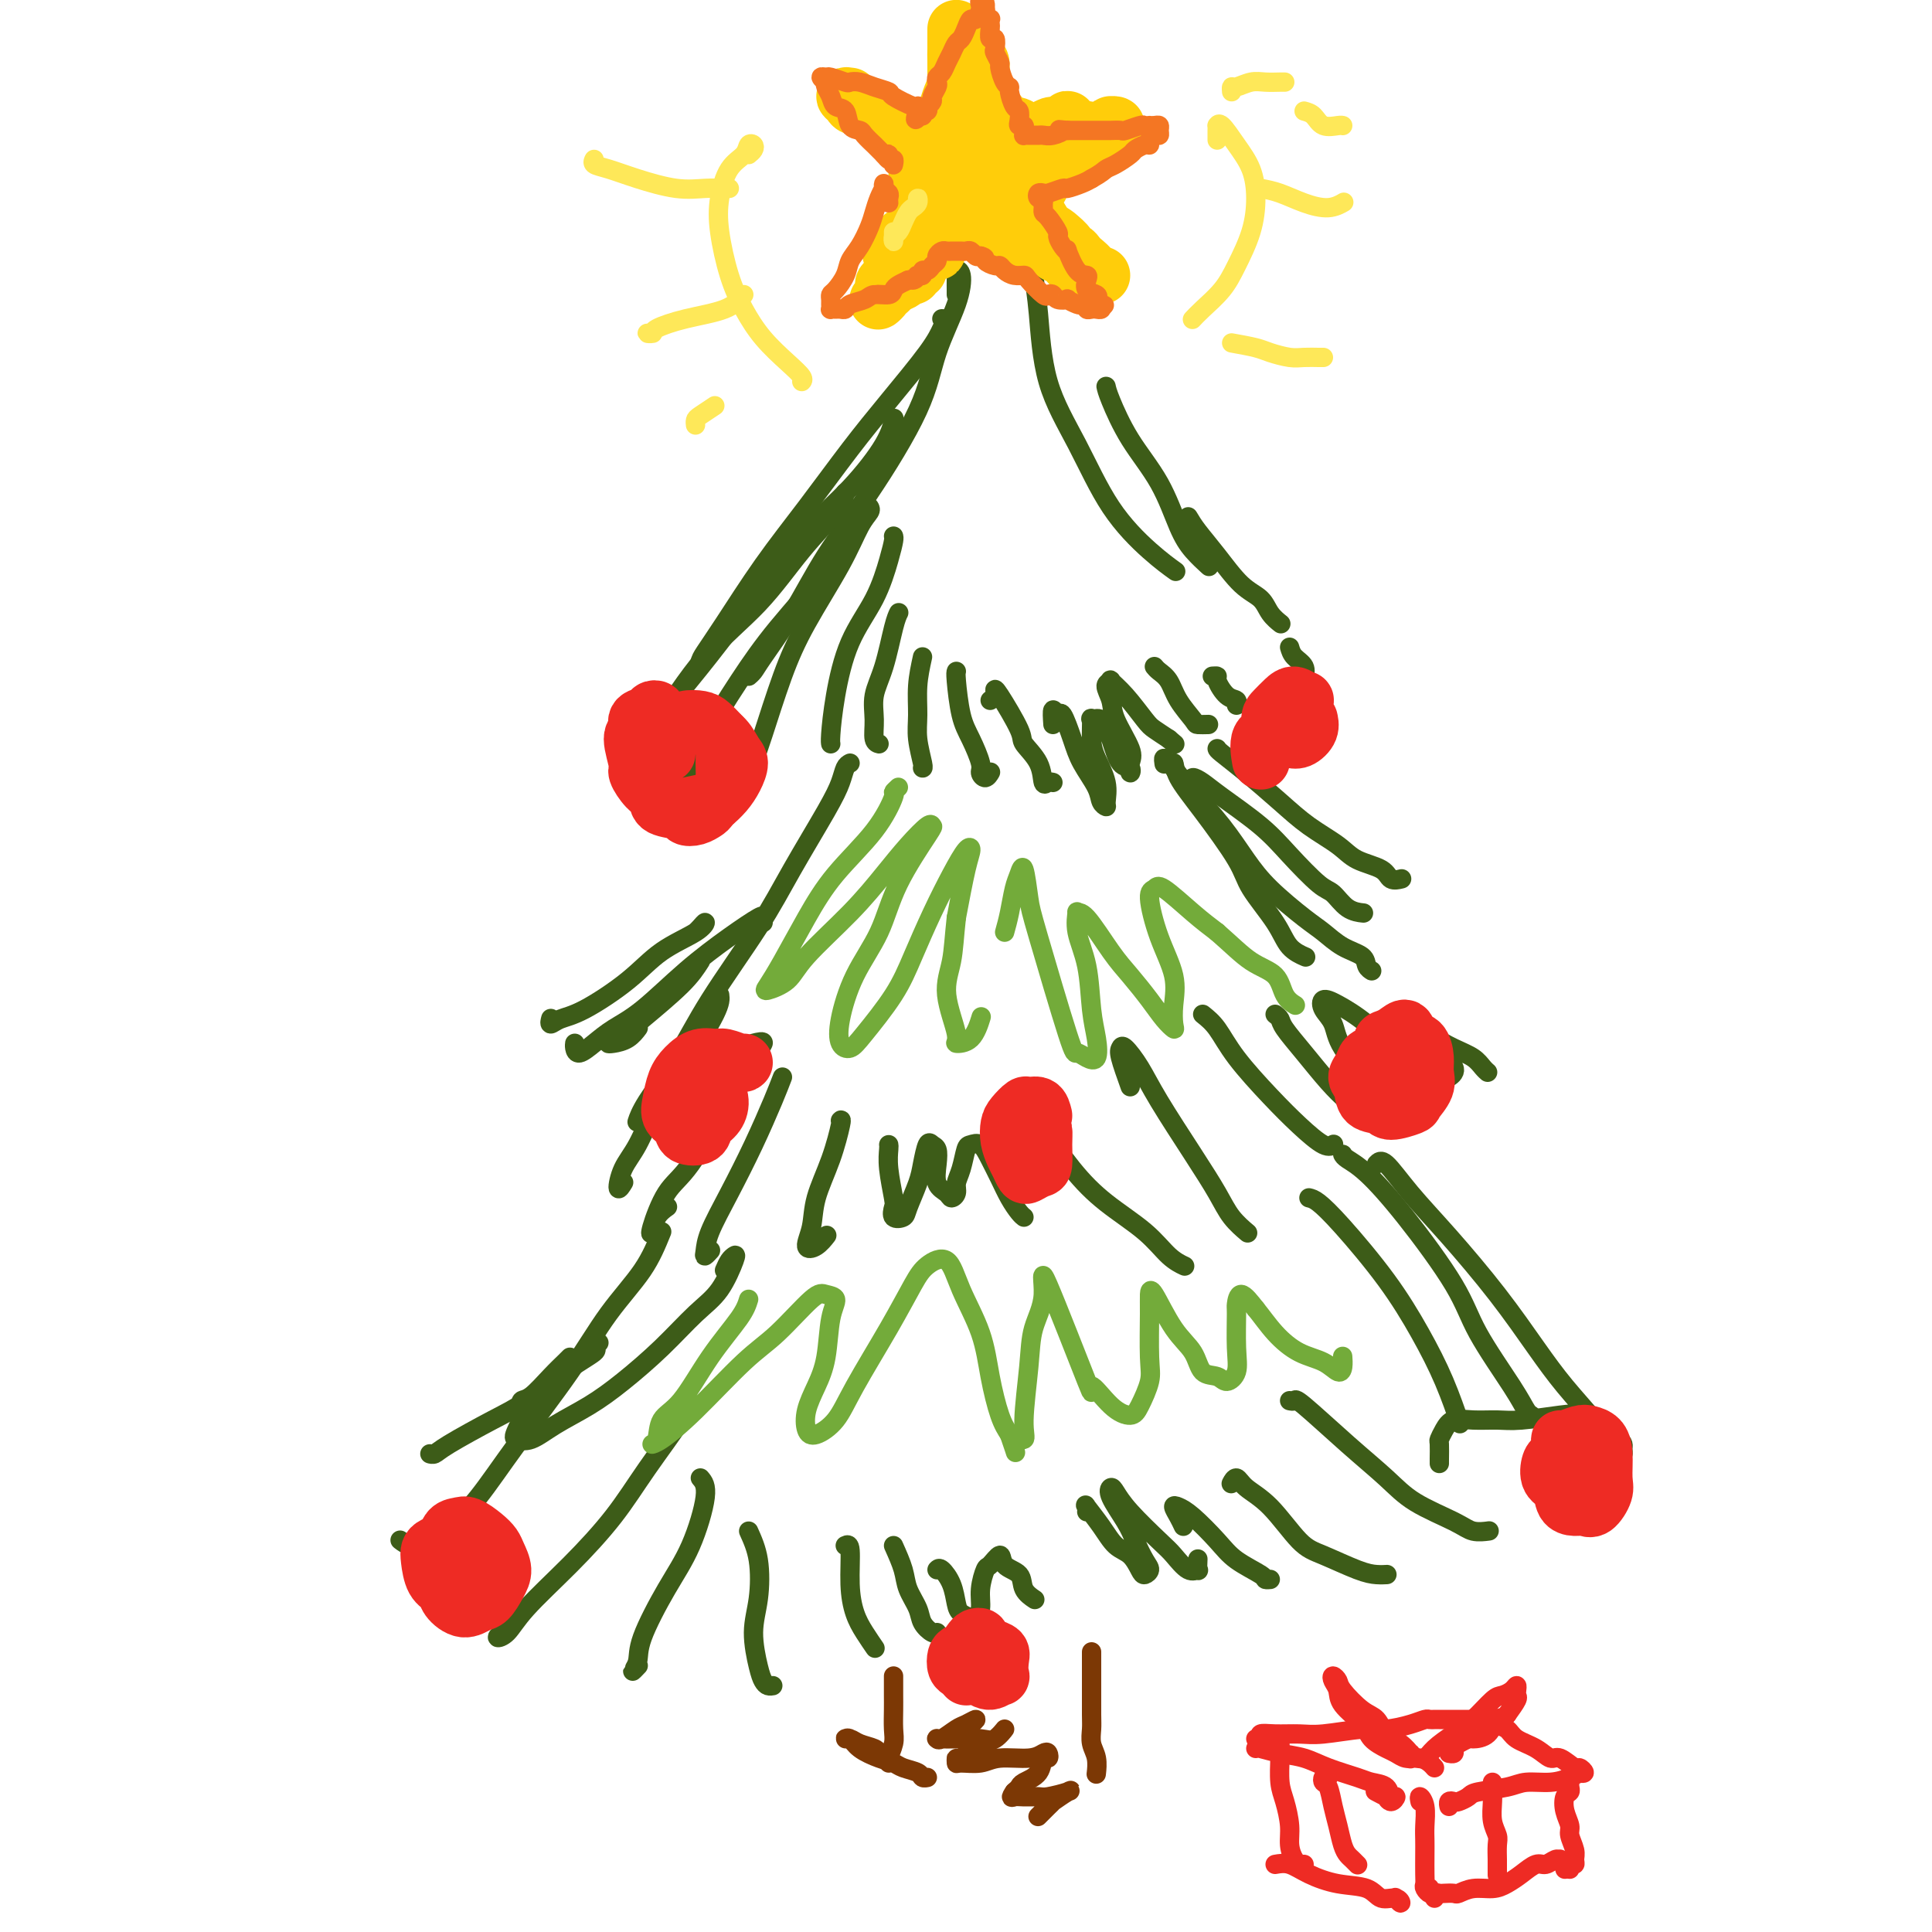 <svg viewBox='0 0 400 400' version='1.1' xmlns='http://www.w3.org/2000/svg' xmlns:xlink='http://www.w3.org/1999/xlink'><g fill='none' stroke='#3D5C18' stroke-width='4' stroke-linecap='round' stroke-linejoin='round'><path d='M198,61c0.002,-0.218 0.004,-0.437 0,-1c-0.004,-0.563 -0.016,-1.471 0,-2c0.016,-0.529 0.058,-0.680 0,-1c-0.058,-0.320 -0.215,-0.808 0,-1c0.215,-0.192 0.802,-0.086 1,1c0.198,1.086 0.008,3.152 -1,6c-1.008,2.848 -2.833,6.477 -4,10c-1.167,3.523 -1.675,6.939 -4,12c-2.325,5.061 -6.468,11.765 -10,17c-3.532,5.235 -6.453,9.000 -9,13c-2.547,4.000 -4.721,8.235 -7,12c-2.279,3.765 -4.662,7.061 -6,9c-1.338,1.939 -1.629,2.522 -2,3c-0.371,0.478 -0.820,0.851 -1,1c-0.180,0.149 -0.090,0.075 0,0'/><path d='M195,66c0.403,0.037 0.806,0.075 1,0c0.194,-0.075 0.180,-0.262 0,0c-0.180,0.262 -0.526,0.974 -1,2c-0.474,1.026 -1.074,2.365 -3,5c-1.926,2.635 -5.176,6.566 -8,10c-2.824,3.434 -5.222,6.369 -8,10c-2.778,3.631 -5.935,7.956 -9,12c-3.065,4.044 -6.037,7.806 -9,12c-2.963,4.194 -5.918,8.819 -8,12c-2.082,3.181 -3.290,4.919 -4,6c-0.710,1.081 -0.922,1.506 -1,2c-0.078,0.494 -0.021,1.056 0,1c0.021,-0.056 0.006,-0.730 0,-1c-0.006,-0.270 -0.003,-0.135 0,0'/><path d='M185,87c0.072,-0.348 0.144,-0.696 0,0c-0.144,0.696 -0.503,2.436 -2,5c-1.497,2.564 -4.132,5.951 -7,9c-2.868,3.049 -5.969,5.758 -9,9c-3.031,3.242 -5.992,7.017 -9,11c-3.008,3.983 -6.064,8.175 -9,12c-2.936,3.825 -5.753,7.284 -8,10c-2.247,2.716 -3.922,4.689 -5,6c-1.078,1.311 -1.557,1.960 -2,2c-0.443,0.040 -0.850,-0.528 -1,-1c-0.150,-0.472 -0.043,-0.849 0,-1c0.043,-0.151 0.021,-0.075 0,0'/><path d='M175,102c-0.255,1.056 -0.511,2.111 -2,4c-1.489,1.889 -4.212,4.610 -7,8c-2.788,3.390 -5.641,7.449 -9,11c-3.359,3.551 -7.223,6.594 -11,11c-3.777,4.406 -7.467,10.175 -10,14c-2.533,3.825 -3.908,5.704 -5,7c-1.092,1.296 -1.901,2.007 -2,2c-0.099,-0.007 0.512,-0.733 1,-1c0.488,-0.267 0.854,-0.076 1,0c0.146,0.076 0.073,0.038 0,0'/><path d='M178,108c-0.531,0.235 -1.062,0.471 -2,2c-0.938,1.529 -2.282,4.353 -5,8c-2.718,3.647 -6.809,8.118 -10,12c-3.191,3.882 -5.480,7.177 -8,11c-2.520,3.823 -5.270,8.176 -7,12c-1.730,3.824 -2.439,7.119 -3,9c-0.561,1.881 -0.975,2.350 -1,3c-0.025,0.650 0.339,1.483 1,1c0.661,-0.483 1.617,-2.281 2,-3c0.383,-0.719 0.191,-0.360 0,0'/><path d='M180,105c0.153,0.246 0.306,0.492 0,1c-0.306,0.508 -1.072,1.279 -2,3c-0.928,1.721 -2.017,4.392 -4,8c-1.983,3.608 -4.861,8.154 -7,12c-2.139,3.846 -3.540,6.992 -5,11c-1.460,4.008 -2.980,8.878 -4,12c-1.020,3.122 -1.542,4.497 -2,6c-0.458,1.503 -0.854,3.136 -1,4c-0.146,0.864 -0.042,0.961 0,1c0.042,0.039 0.021,0.019 0,0'/><path d='M185,111c0.057,0.159 0.114,0.318 0,1c-0.114,0.682 -0.398,1.888 -1,4c-0.602,2.112 -1.520,5.130 -3,8c-1.480,2.870 -3.521,5.592 -5,9c-1.479,3.408 -2.396,7.501 -3,11c-0.604,3.499 -0.893,6.404 -1,8c-0.107,1.596 -0.030,1.885 0,2c0.030,0.115 0.015,0.058 0,0'/><path d='M186,127c0.069,-0.137 0.138,-0.274 0,0c-0.138,0.274 -0.483,0.959 -1,3c-0.517,2.041 -1.207,5.436 -2,8c-0.793,2.564 -1.690,4.295 -2,6c-0.310,1.705 -0.031,3.385 0,5c0.031,1.615 -0.184,3.166 0,4c0.184,0.834 0.767,0.953 1,1c0.233,0.047 0.117,0.024 0,0'/><path d='M191,136c-0.431,1.970 -0.862,3.939 -1,6c-0.138,2.061 0.015,4.212 0,6c-0.015,1.788 -0.200,3.211 0,5c0.200,1.789 0.785,3.943 1,5c0.215,1.057 0.062,1.016 0,1c-0.062,-0.016 -0.031,-0.008 0,0'/><path d='M198,139c-0.069,0.167 -0.139,0.334 0,2c0.139,1.666 0.485,4.829 1,7c0.515,2.171 1.199,3.348 2,5c0.801,1.652 1.717,3.777 2,5c0.283,1.223 -0.069,1.544 0,2c0.069,0.456 0.557,1.046 1,1c0.443,-0.046 0.841,-0.727 1,-1c0.159,-0.273 0.080,-0.136 0,0'/><path d='M205,145c0.421,-0.331 0.842,-0.662 1,-1c0.158,-0.338 0.053,-0.682 0,-1c-0.053,-0.318 -0.053,-0.610 1,1c1.053,1.610 3.161,5.121 4,7c0.839,1.879 0.411,2.125 1,3c0.589,0.875 2.197,2.378 3,4c0.803,1.622 0.803,3.363 1,4c0.197,0.637 0.592,0.172 1,0c0.408,-0.172 0.831,-0.049 1,0c0.169,0.049 0.085,0.025 0,0'/><path d='M218,150c-0.096,-1.413 -0.193,-2.827 0,-3c0.193,-0.173 0.675,0.894 1,1c0.325,0.106 0.492,-0.750 1,0c0.508,0.750 1.355,3.105 2,5c0.645,1.895 1.086,3.330 2,5c0.914,1.670 2.299,3.575 3,5c0.701,1.425 0.717,2.370 1,3c0.283,0.630 0.832,0.946 1,1c0.168,0.054 -0.046,-0.155 0,-1c0.046,-0.845 0.350,-2.327 0,-4c-0.350,-1.673 -1.356,-3.537 -2,-5c-0.644,-1.463 -0.927,-2.525 -1,-4c-0.073,-1.475 0.063,-3.361 0,-4c-0.063,-0.639 -0.325,-0.029 0,0c0.325,0.029 1.236,-0.523 2,0c0.764,0.523 1.381,2.120 2,4c0.619,1.880 1.241,4.042 2,5c0.759,0.958 1.657,0.710 2,1c0.343,0.290 0.132,1.117 0,1c-0.132,-0.117 -0.184,-1.176 0,-2c0.184,-0.824 0.604,-1.411 0,-3c-0.604,-1.589 -2.230,-4.179 -3,-6c-0.770,-1.821 -0.682,-2.874 -1,-4c-0.318,-1.126 -1.042,-2.327 -1,-3c0.042,-0.673 0.850,-0.819 1,-1c0.150,-0.181 -0.358,-0.397 0,0c0.358,0.397 1.580,1.405 3,3c1.420,1.595 3.036,3.776 4,5c0.964,1.224 1.275,1.493 2,2c0.725,0.507 1.862,1.254 3,2'/><path d='M242,153c2.167,1.833 1.083,0.917 0,0'/><path d='M239,138c0.233,0.287 0.467,0.574 1,1c0.533,0.426 1.366,0.990 2,2c0.634,1.010 1.071,2.467 2,4c0.929,1.533 2.352,3.143 3,4c0.648,0.857 0.521,0.962 1,1c0.479,0.038 1.566,0.011 2,0c0.434,-0.011 0.217,-0.005 0,0'/><path d='M251,140c0.467,-0.028 0.934,-0.056 1,0c0.066,0.056 -0.270,0.197 0,1c0.270,0.803 1.144,2.267 2,3c0.856,0.733 1.692,0.736 2,1c0.308,0.264 0.088,0.790 0,1c-0.088,0.210 -0.044,0.105 0,0'/><path d='M215,53c0.107,-0.599 0.214,-1.197 0,-1c-0.214,0.197 -0.748,1.190 -1,2c-0.252,0.810 -0.224,1.438 0,3c0.224,1.562 0.642,4.059 1,8c0.358,3.941 0.657,9.326 2,14c1.343,4.674 3.730,8.636 6,13c2.270,4.364 4.423,9.128 7,13c2.577,3.872 5.578,6.850 8,9c2.422,2.150 4.263,3.471 5,4c0.737,0.529 0.368,0.264 0,0'/><path d='M229,80c0.124,0.571 0.248,1.142 1,3c0.752,1.858 2.132,5.003 4,8c1.868,2.997 4.224,5.847 6,9c1.776,3.153 2.971,6.608 4,9c1.029,2.392 1.892,3.721 3,5c1.108,1.279 2.459,2.508 3,3c0.541,0.492 0.270,0.246 0,0'/><path d='M246,107c0.515,0.865 1.029,1.730 2,3c0.971,1.270 2.397,2.947 4,5c1.603,2.053 3.382,4.484 5,6c1.618,1.516 3.074,2.119 4,3c0.926,0.881 1.320,2.040 2,3c0.680,0.960 1.645,1.720 2,2c0.355,0.280 0.102,0.080 0,0c-0.102,-0.080 -0.051,-0.040 0,0'/><path d='M267,134c0.196,0.679 0.393,1.357 1,2c0.607,0.643 1.625,1.250 2,2c0.375,0.750 0.107,1.643 0,2c-0.107,0.357 -0.054,0.179 0,0'/><path d='M176,158c-0.354,0.186 -0.708,0.373 -1,1c-0.292,0.627 -0.523,1.696 -1,3c-0.477,1.304 -1.199,2.845 -3,6c-1.801,3.155 -4.682,7.926 -7,12c-2.318,4.074 -4.075,7.453 -7,12c-2.925,4.547 -7.019,10.263 -10,15c-2.981,4.737 -4.851,8.497 -7,12c-2.149,3.503 -4.579,6.751 -6,9c-1.421,2.249 -1.835,3.500 -2,4c-0.165,0.500 -0.083,0.250 0,0'/><path d='M158,191c-0.012,-0.343 -0.025,-0.685 0,-1c0.025,-0.315 0.086,-0.601 -1,0c-1.086,0.601 -3.319,2.089 -6,4c-2.681,1.911 -5.811,4.243 -9,7c-3.189,2.757 -6.438,5.937 -9,8c-2.562,2.063 -4.438,3.008 -6,4c-1.562,0.992 -2.811,2.031 -4,3c-1.189,0.969 -2.319,1.868 -3,2c-0.681,0.132 -0.914,-0.503 -1,-1c-0.086,-0.497 -0.025,-0.856 0,-1c0.025,-0.144 0.012,-0.072 0,0'/><path d='M144,193c0.295,-0.271 0.590,-0.543 1,-1c0.410,-0.457 0.935,-1.100 1,-1c0.065,0.100 -0.332,0.943 -2,2c-1.668,1.057 -4.608,2.326 -7,4c-2.392,1.674 -4.234,3.751 -7,6c-2.766,2.249 -6.454,4.669 -9,6c-2.546,1.331 -3.951,1.573 -5,2c-1.049,0.427 -1.744,1.038 -2,1c-0.256,-0.038 -0.073,-0.725 0,-1c0.073,-0.275 0.037,-0.137 0,0'/><path d='M145,199c-0.919,1.434 -1.839,2.868 -4,5c-2.161,2.132 -5.565,4.962 -8,7c-2.435,2.038 -3.903,3.285 -5,4c-1.097,0.715 -1.824,0.899 -2,1c-0.176,0.101 0.200,0.120 1,0c0.800,-0.120 2.023,-0.378 3,-1c0.977,-0.622 1.708,-1.606 2,-2c0.292,-0.394 0.146,-0.197 0,0'/><path d='M149,206c0.101,0.775 0.203,1.549 -1,4c-1.203,2.451 -3.710,6.578 -6,10c-2.290,3.422 -4.361,6.139 -6,9c-1.639,2.861 -2.845,5.866 -4,8c-1.155,2.134 -2.258,3.397 -3,5c-0.742,1.603 -1.123,3.547 -1,4c0.123,0.453 0.749,-0.585 1,-1c0.251,-0.415 0.125,-0.208 0,0'/><path d='M156,216c1.081,-0.268 2.162,-0.536 2,0c-0.162,0.536 -1.568,1.878 -3,4c-1.432,2.122 -2.892,5.026 -5,9c-2.108,3.974 -4.864,9.017 -7,12c-2.136,2.983 -3.651,3.906 -5,6c-1.349,2.094 -2.533,5.359 -3,7c-0.467,1.641 -0.218,1.656 0,1c0.218,-0.656 0.405,-1.984 1,-3c0.595,-1.016 1.599,-1.719 2,-2c0.401,-0.281 0.201,-0.141 0,0'/><path d='M162,223c-0.514,1.340 -1.027,2.681 -2,5c-0.973,2.319 -2.405,5.617 -4,9c-1.595,3.383 -3.352,6.850 -5,10c-1.648,3.150 -3.188,5.982 -4,8c-0.812,2.018 -0.898,3.221 -1,4c-0.102,0.779 -0.220,1.133 0,1c0.220,-0.133 0.777,-0.752 1,-1c0.223,-0.248 0.111,-0.124 0,0'/><path d='M174,232c0.141,-0.168 0.281,-0.335 0,1c-0.281,1.335 -0.984,4.174 -2,7c-1.016,2.826 -2.346,5.640 -3,8c-0.654,2.360 -0.634,4.268 -1,6c-0.366,1.732 -1.119,3.289 -1,4c0.119,0.711 1.109,0.576 2,0c0.891,-0.576 1.683,-1.593 2,-2c0.317,-0.407 0.158,-0.203 0,0'/><path d='M184,237c0.029,0.140 0.059,0.279 0,1c-0.059,0.721 -0.205,2.022 0,4c0.205,1.978 0.761,4.632 1,6c0.239,1.368 0.162,1.451 0,2c-0.162,0.549 -0.408,1.566 0,2c0.408,0.434 1.471,0.287 2,0c0.529,-0.287 0.523,-0.715 1,-2c0.477,-1.285 1.438,-3.429 2,-5c0.562,-1.571 0.725,-2.571 1,-4c0.275,-1.429 0.660,-3.287 1,-4c0.340,-0.713 0.634,-0.279 1,0c0.366,0.279 0.805,0.405 1,1c0.195,0.595 0.147,1.660 0,3c-0.147,1.340 -0.394,2.956 0,4c0.394,1.044 1.429,1.516 2,2c0.571,0.484 0.678,0.981 1,1c0.322,0.019 0.859,-0.439 1,-1c0.141,-0.561 -0.114,-1.224 0,-2c0.114,-0.776 0.597,-1.664 1,-3c0.403,-1.336 0.727,-3.121 1,-4c0.273,-0.879 0.496,-0.854 1,-1c0.504,-0.146 1.290,-0.463 2,0c0.710,0.463 1.343,1.707 2,3c0.657,1.293 1.339,2.634 2,4c0.661,1.366 1.301,2.758 2,4c0.699,1.242 1.457,2.334 2,3c0.543,0.666 0.869,0.904 1,1c0.131,0.096 0.065,0.048 0,0'/><path d='M214,232c0.322,0.113 0.645,0.225 2,2c1.355,1.775 3.744,5.211 6,8c2.256,2.789 4.381,4.930 7,7c2.619,2.070 5.733,4.070 8,6c2.267,1.930 3.687,3.789 5,5c1.313,1.211 2.518,1.775 3,2c0.482,0.225 0.241,0.113 0,0'/><path d='M234,225c-0.834,-2.332 -1.668,-4.664 -2,-6c-0.332,-1.336 -0.162,-1.676 0,-2c0.162,-0.324 0.315,-0.633 1,0c0.685,0.633 1.901,2.206 3,4c1.099,1.794 2.081,3.809 4,7c1.919,3.191 4.774,7.560 7,11c2.226,3.440 3.824,5.953 5,8c1.176,2.047 1.932,3.628 3,5c1.068,1.372 2.448,2.535 3,3c0.552,0.465 0.276,0.233 0,0'/><path d='M249,210c0.988,0.791 1.977,1.582 3,3c1.023,1.418 2.082,3.462 4,6c1.918,2.538 4.696,5.570 7,8c2.304,2.430 4.133,4.260 6,6c1.867,1.740 3.772,3.392 5,4c1.228,0.608 1.779,0.174 2,0c0.221,-0.174 0.110,-0.087 0,0'/><path d='M264,210c0.397,0.306 0.795,0.613 1,1c0.205,0.387 0.219,0.855 1,2c0.781,1.145 2.329,2.969 4,5c1.671,2.031 3.466,4.270 5,6c1.534,1.730 2.808,2.952 4,4c1.192,1.048 2.302,1.923 3,2c0.698,0.077 0.984,-0.643 1,-1c0.016,-0.357 -0.237,-0.350 0,-1c0.237,-0.650 0.966,-1.958 0,-4c-0.966,-2.042 -3.625,-4.819 -5,-7c-1.375,-2.181 -1.466,-3.766 -2,-5c-0.534,-1.234 -1.512,-2.118 -2,-3c-0.488,-0.882 -0.486,-1.761 0,-2c0.486,-0.239 1.457,0.164 3,1c1.543,0.836 3.659,2.106 6,4c2.341,1.894 4.907,4.411 7,6c2.093,1.589 3.714,2.249 5,3c1.286,0.751 2.239,1.594 3,2c0.761,0.406 1.332,0.375 2,0c0.668,-0.375 1.432,-1.095 1,-2c-0.432,-0.905 -2.061,-1.996 -3,-3c-0.939,-1.004 -1.187,-1.921 -2,-3c-0.813,-1.079 -2.192,-2.322 -3,-3c-0.808,-0.678 -1.044,-0.793 -1,-1c0.044,-0.207 0.368,-0.508 1,0c0.632,0.508 1.570,1.824 3,3c1.430,1.176 3.350,2.210 5,3c1.650,0.790 3.030,1.335 4,2c0.970,0.665 1.530,1.448 2,2c0.470,0.552 0.848,0.872 1,1c0.152,0.128 0.076,0.064 0,0'/><path d='M241,158c0.022,0.147 0.045,0.295 0,0c-0.045,-0.295 -0.157,-1.032 0,-1c0.157,0.032 0.585,0.833 1,1c0.415,0.167 0.818,-0.300 1,0c0.182,0.300 0.142,1.366 1,3c0.858,1.634 2.613,3.834 5,7c2.387,3.166 5.407,7.297 7,10c1.593,2.703 1.758,3.978 3,6c1.242,2.022 3.560,4.789 5,7c1.440,2.211 2.003,3.864 3,5c0.997,1.136 2.428,1.753 3,2c0.572,0.247 0.286,0.123 0,0'/><path d='M243,158c-0.304,0.022 -0.609,0.044 0,1c0.609,0.956 2.130,2.847 4,5c1.870,2.153 4.089,4.568 6,7c1.911,2.432 3.514,4.882 5,7c1.486,2.118 2.854,3.904 5,6c2.146,2.096 5.072,4.501 7,6c1.928,1.499 2.860,2.090 4,3c1.140,0.910 2.488,2.139 4,3c1.512,0.861 3.189,1.355 4,2c0.811,0.645 0.757,1.443 1,2c0.243,0.557 0.784,0.873 1,1c0.216,0.127 0.108,0.063 0,0'/><path d='M247,162c-0.160,-0.484 -0.320,-0.968 0,-1c0.320,-0.032 1.122,0.387 2,1c0.878,0.613 1.834,1.419 4,3c2.166,1.581 5.541,3.936 8,6c2.459,2.064 4.001,3.835 6,6c1.999,2.165 4.456,4.724 6,6c1.544,1.276 2.177,1.270 3,2c0.823,0.730 1.837,2.197 3,3c1.163,0.803 2.475,0.944 3,1c0.525,0.056 0.262,0.028 0,0'/><path d='M252,155c0.031,0.118 0.063,0.237 1,1c0.937,0.763 2.780,2.172 5,4c2.220,1.828 4.819,4.075 7,6c2.181,1.925 3.945,3.529 6,5c2.055,1.471 4.400,2.811 6,4c1.600,1.189 2.454,2.227 4,3c1.546,0.773 3.786,1.279 5,2c1.214,0.721 1.404,1.656 2,2c0.596,0.344 1.599,0.098 2,0c0.401,-0.098 0.201,-0.049 0,0'/><path d='M137,255c-1.066,2.625 -2.132,5.250 -4,8c-1.868,2.750 -4.540,5.625 -7,9c-2.460,3.375 -4.710,7.250 -8,12c-3.290,4.750 -7.619,10.374 -11,15c-3.381,4.626 -5.813,8.255 -8,11c-2.187,2.745 -4.127,4.606 -6,6c-1.873,1.394 -3.677,2.322 -5,3c-1.323,0.678 -2.164,1.106 -3,1c-0.836,-0.106 -1.667,-0.744 -2,-1c-0.333,-0.256 -0.166,-0.128 0,0'/><path d='M141,292c0.636,-0.048 1.272,-0.096 0,2c-1.272,2.096 -4.451,6.337 -7,10c-2.549,3.663 -4.467,6.748 -7,10c-2.533,3.252 -5.680,6.672 -9,10c-3.320,3.328 -6.812,6.566 -9,9c-2.188,2.434 -3.071,4.065 -4,5c-0.929,0.935 -1.904,1.175 -2,1c-0.096,-0.175 0.687,-0.764 1,-1c0.313,-0.236 0.157,-0.118 0,0'/><path d='M145,306c0.650,0.759 1.300,1.519 1,4c-0.300,2.481 -1.549,6.684 -3,10c-1.451,3.316 -3.103,5.747 -5,9c-1.897,3.253 -4.039,7.330 -5,10c-0.961,2.670 -0.742,3.932 -1,5c-0.258,1.068 -0.992,1.941 -1,2c-0.008,0.059 0.712,-0.698 1,-1c0.288,-0.302 0.144,-0.151 0,0'/><path d='M155,317c0.809,1.791 1.617,3.583 2,6c0.383,2.417 0.340,5.460 0,8c-0.340,2.540 -0.977,4.575 -1,7c-0.023,2.425 0.568,5.238 1,7c0.432,1.762 0.703,2.472 1,3c0.297,0.528 0.618,0.873 1,1c0.382,0.127 0.823,0.036 1,0c0.177,-0.036 0.088,-0.018 0,0'/><path d='M175,320c0.441,-0.214 0.882,-0.428 1,1c0.118,1.428 -0.088,4.498 0,7c0.088,2.502 0.468,4.436 1,6c0.532,1.564 1.215,2.760 2,4c0.785,1.240 1.673,2.526 2,3c0.327,0.474 0.093,0.135 0,0c-0.093,-0.135 -0.047,-0.068 0,0'/><path d='M185,320c0.788,1.762 1.577,3.523 2,5c0.423,1.477 0.481,2.669 1,4c0.519,1.331 1.498,2.801 2,4c0.502,1.199 0.526,2.125 1,3c0.474,0.875 1.397,1.697 2,2c0.603,0.303 0.887,0.087 1,0c0.113,-0.087 0.057,-0.043 0,0'/><path d='M194,325c0.222,-0.233 0.445,-0.465 1,0c0.555,0.465 1.444,1.628 2,3c0.556,1.372 0.780,2.951 1,4c0.220,1.049 0.436,1.566 1,2c0.564,0.434 1.475,0.785 2,1c0.525,0.215 0.664,0.295 1,0c0.336,-0.295 0.868,-0.964 1,-2c0.132,-1.036 -0.135,-2.439 0,-4c0.135,-1.561 0.674,-3.278 1,-4c0.326,-0.722 0.439,-0.447 1,-1c0.561,-0.553 1.569,-1.934 2,-2c0.431,-0.066 0.284,1.184 1,2c0.716,0.816 2.295,1.198 3,2c0.705,0.802 0.536,2.024 1,3c0.464,0.976 1.561,1.708 2,2c0.439,0.292 0.219,0.146 0,0'/><path d='M150,263c0.326,-0.743 0.652,-1.486 1,-2c0.348,-0.514 0.718,-0.801 1,-1c0.282,-0.199 0.475,-0.312 0,1c-0.475,1.312 -1.618,4.048 -3,6c-1.382,1.952 -3.001,3.120 -5,5c-1.999,1.880 -4.376,4.473 -7,7c-2.624,2.527 -5.494,4.989 -8,7c-2.506,2.011 -4.646,3.571 -7,5c-2.354,1.429 -4.921,2.729 -7,4c-2.079,1.271 -3.670,2.515 -5,3c-1.330,0.485 -2.398,0.213 -3,0c-0.602,-0.213 -0.739,-0.365 0,-2c0.739,-1.635 2.354,-4.753 3,-6c0.646,-1.247 0.323,-0.624 0,0'/><path d='M124,278c-0.550,0.388 -1.100,0.776 -1,1c0.100,0.224 0.851,0.283 0,1c-0.851,0.717 -3.303,2.091 -6,4c-2.697,1.909 -5.641,4.354 -8,6c-2.359,1.646 -4.135,2.494 -7,4c-2.865,1.506 -6.819,3.672 -9,5c-2.181,1.328 -2.587,1.819 -3,2c-0.413,0.181 -0.832,0.052 -1,0c-0.168,-0.052 -0.084,-0.026 0,0'/><path d='M118,281c-0.188,0.198 -0.376,0.397 -1,1c-0.624,0.603 -1.684,1.612 -3,3c-1.316,1.388 -2.889,3.156 -4,4c-1.111,0.844 -1.761,0.766 -2,1c-0.239,0.234 -0.068,0.781 0,1c0.068,0.219 0.034,0.109 0,0'/><path d='M225,313c0.072,-0.331 0.144,-0.662 0,-1c-0.144,-0.338 -0.505,-0.683 0,0c0.505,0.683 1.875,2.394 3,4c1.125,1.606 2.004,3.107 3,4c0.996,0.893 2.107,1.177 3,2c0.893,0.823 1.568,2.184 2,3c0.432,0.816 0.623,1.088 1,1c0.377,-0.088 0.941,-0.534 1,-1c0.059,-0.466 -0.387,-0.952 -1,-2c-0.613,-1.048 -1.391,-2.658 -2,-4c-0.609,-1.342 -1.047,-2.417 -2,-4c-0.953,-1.583 -2.421,-3.676 -3,-5c-0.579,-1.324 -0.269,-1.881 0,-2c0.269,-0.119 0.498,0.200 1,1c0.502,0.800 1.277,2.081 3,4c1.723,1.919 4.395,4.478 6,6c1.605,1.522 2.143,2.008 3,3c0.857,0.992 2.034,2.490 3,3c0.966,0.510 1.723,0.034 2,0c0.277,-0.034 0.075,0.376 0,0c-0.075,-0.376 -0.021,-1.536 0,-2c0.021,-0.464 0.011,-0.232 0,0'/><path d='M245,316c-0.294,-0.626 -0.588,-1.252 -1,-2c-0.412,-0.748 -0.941,-1.617 -1,-2c-0.059,-0.383 0.352,-0.278 1,0c0.648,0.278 1.532,0.730 3,2c1.468,1.270 3.522,3.360 5,5c1.478,1.640 2.382,2.832 4,4c1.618,1.168 3.949,2.313 5,3c1.051,0.687 0.821,0.916 1,1c0.179,0.084 0.765,0.024 1,0c0.235,-0.024 0.117,-0.012 0,0'/><path d='M255,307c-0.082,0.155 -0.164,0.311 0,0c0.164,-0.311 0.575,-1.087 1,-1c0.425,0.087 0.865,1.039 2,2c1.135,0.961 2.965,1.932 5,4c2.035,2.068 4.276,5.234 6,7c1.724,1.766 2.932,2.134 5,3c2.068,0.866 4.998,2.232 7,3c2.002,0.768 3.078,0.937 4,1c0.922,0.063 1.692,0.018 2,0c0.308,-0.018 0.154,-0.009 0,0'/><path d='M267,290c0.413,0.081 0.826,0.163 1,0c0.174,-0.163 0.108,-0.570 2,1c1.892,1.570 5.741,5.118 9,8c3.259,2.882 5.928,5.098 8,7c2.072,1.902 3.547,3.490 6,5c2.453,1.510 5.884,2.941 8,4c2.116,1.059 2.916,1.747 4,2c1.084,0.253 2.453,0.072 3,0c0.547,-0.072 0.274,-0.036 0,0'/><path d='M271,248c0.504,0.118 1.009,0.236 2,1c0.991,0.764 2.469,2.174 5,5c2.531,2.826 6.115,7.067 9,11c2.885,3.933 5.072,7.559 7,11c1.928,3.441 3.596,6.696 5,10c1.404,3.304 2.544,6.658 3,8c0.456,1.342 0.228,0.671 0,0'/><path d='M278,239c0.138,0.258 0.277,0.517 1,1c0.723,0.483 2.032,1.192 4,3c1.968,1.808 4.597,4.715 8,9c3.403,4.285 7.581,9.947 10,14c2.419,4.053 3.079,6.498 5,10c1.921,3.502 5.103,8.062 7,11c1.897,2.938 2.511,4.252 3,5c0.489,0.748 0.854,0.928 1,1c0.146,0.072 0.073,0.036 0,0'/><path d='M285,241c0.455,-0.484 0.911,-0.967 2,0c1.089,0.967 2.813,3.386 5,6c2.187,2.614 4.837,5.423 8,9c3.163,3.577 6.839,7.921 10,12c3.161,4.079 5.806,7.894 8,11c2.194,3.106 3.937,5.502 6,8c2.063,2.498 4.448,5.097 6,7c1.552,1.903 2.273,3.110 3,4c0.727,0.890 1.461,1.464 2,2c0.539,0.536 0.884,1.033 1,1c0.116,-0.033 0.004,-0.595 0,-1c-0.004,-0.405 0.099,-0.654 0,-1c-0.099,-0.346 -0.400,-0.790 -1,-1c-0.600,-0.210 -1.500,-0.187 -2,-1c-0.500,-0.813 -0.601,-2.463 -1,-3c-0.399,-0.537 -1.095,0.038 -2,0c-0.905,-0.038 -2.019,-0.689 -3,-1c-0.981,-0.311 -1.827,-0.281 -4,0c-2.173,0.281 -5.671,0.813 -8,1c-2.329,0.187 -3.489,0.029 -5,0c-1.511,-0.029 -3.371,0.070 -5,0c-1.629,-0.070 -3.025,-0.310 -4,0c-0.975,0.310 -1.529,1.169 -2,2c-0.471,0.831 -0.858,1.634 -1,2c-0.142,0.366 -0.038,0.294 0,1c0.038,0.706 0.010,2.190 0,3c-0.010,0.810 -0.003,0.946 0,1c0.003,0.054 0.001,0.027 0,0'/></g>
<g fill='none' stroke='#FFCD0A' stroke-width='12' stroke-linecap='round' stroke-linejoin='round'><path d='M176,20c-0.525,-0.087 -1.051,-0.173 -1,0c0.051,0.173 0.677,0.606 1,1c0.323,0.394 0.343,0.751 1,1c0.657,0.249 1.951,0.391 3,1c1.049,0.609 1.855,1.685 3,3c1.145,1.315 2.631,2.870 4,4c1.369,1.130 2.621,1.835 4,3c1.379,1.165 2.883,2.788 4,4c1.117,1.212 1.846,2.012 3,3c1.154,0.988 2.732,2.164 4,3c1.268,0.836 2.224,1.333 3,2c0.776,0.667 1.372,1.503 2,2c0.628,0.497 1.289,0.656 2,1c0.711,0.344 1.474,0.873 2,1c0.526,0.127 0.817,-0.148 1,0c0.183,0.148 0.259,0.719 0,1c-0.259,0.281 -0.853,0.271 -1,0c-0.147,-0.271 0.153,-0.804 0,-1c-0.153,-0.196 -0.758,-0.056 -1,0c-0.242,0.056 -0.121,0.028 0,0'/><path d='M194,30c0.032,-0.337 0.064,-0.673 0,-1c-0.064,-0.327 -0.225,-0.643 0,-1c0.225,-0.357 0.835,-0.755 1,-1c0.165,-0.245 -0.113,-0.337 0,-1c0.113,-0.663 0.619,-1.896 1,-3c0.381,-1.104 0.638,-2.079 1,-3c0.362,-0.921 0.829,-1.787 1,-3c0.171,-1.213 0.046,-2.772 0,-4c-0.046,-1.228 -0.012,-2.124 0,-3c0.012,-0.876 0.003,-1.732 0,-2c-0.003,-0.268 -0.001,0.051 0,0c0.001,-0.051 0.000,-0.471 0,-1c-0.000,-0.529 0.000,-1.167 0,-1c-0.000,0.167 -0.001,1.140 0,2c0.001,0.860 0.003,1.608 0,3c-0.003,1.392 -0.011,3.427 0,5c0.011,1.573 0.041,2.683 0,4c-0.041,1.317 -0.151,2.840 0,4c0.151,1.160 0.565,1.957 1,3c0.435,1.043 0.891,2.332 1,3c0.109,0.668 -0.130,0.715 0,1c0.130,0.285 0.629,0.810 1,1c0.371,0.190 0.613,0.047 1,0c0.387,-0.047 0.918,0.002 1,0c0.082,-0.002 -0.285,-0.056 0,0c0.285,0.056 1.221,0.221 2,0c0.779,-0.221 1.402,-0.829 2,-1c0.598,-0.171 1.171,0.094 2,0c0.829,-0.094 1.915,-0.547 3,-1'/><path d='M212,30c2.213,-0.122 1.745,-0.429 2,-1c0.255,-0.571 1.231,-1.408 2,-2c0.769,-0.592 1.330,-0.940 2,-1c0.670,-0.060 1.448,0.166 2,0c0.552,-0.166 0.877,-0.725 1,-1c0.123,-0.275 0.045,-0.266 0,0c-0.045,0.266 -0.058,0.788 0,1c0.058,0.212 0.185,0.112 0,0c-0.185,-0.112 -0.682,-0.238 -1,0c-0.318,0.238 -0.456,0.838 -1,1c-0.544,0.162 -1.493,-0.114 -2,0c-0.507,0.114 -0.573,0.618 -1,1c-0.427,0.382 -1.216,0.641 -2,1c-0.784,0.359 -1.562,0.818 -2,1c-0.438,0.182 -0.537,0.086 -1,0c-0.463,-0.086 -1.290,-0.164 -2,0c-0.710,0.164 -1.302,0.570 -2,1c-0.698,0.430 -1.500,0.886 -2,1c-0.500,0.114 -0.697,-0.113 -1,0c-0.303,0.113 -0.711,0.566 -1,1c-0.289,0.434 -0.459,0.848 -1,1c-0.541,0.152 -1.453,0.041 -2,0c-0.547,-0.041 -0.728,-0.012 -1,0c-0.272,0.012 -0.636,0.006 -1,0'/><path d='M198,34c-3.360,1.242 -0.761,0.346 0,0c0.761,-0.346 -0.318,-0.143 -1,0c-0.682,0.143 -0.967,0.224 -1,0c-0.033,-0.224 0.187,-0.755 0,-1c-0.187,-0.245 -0.781,-0.204 -1,0c-0.219,0.204 -0.062,0.571 0,1c0.062,0.429 0.031,0.922 0,1c-0.031,0.078 -0.060,-0.257 0,0c0.060,0.257 0.210,1.106 0,2c-0.210,0.894 -0.781,1.834 -1,2c-0.219,0.166 -0.086,-0.441 0,0c0.086,0.441 0.125,1.931 0,3c-0.125,1.069 -0.415,1.719 -1,2c-0.585,0.281 -1.466,0.193 -2,1c-0.534,0.807 -0.720,2.507 -1,3c-0.280,0.493 -0.653,-0.222 -1,0c-0.347,0.222 -0.667,1.380 -1,2c-0.333,0.620 -0.678,0.702 -1,1c-0.322,0.298 -0.622,0.812 -1,1c-0.378,0.188 -0.833,0.050 -1,0c-0.167,-0.050 -0.045,-0.014 0,0c0.045,0.014 0.013,0.004 0,0c-0.013,-0.004 -0.006,-0.002 0,0'/><path d='M185,52c-1.214,1.369 0.251,-0.208 1,-1c0.749,-0.792 0.781,-0.799 1,-1c0.219,-0.201 0.625,-0.598 1,-1c0.375,-0.402 0.720,-0.811 1,-1c0.280,-0.189 0.495,-0.159 1,0c0.505,0.159 1.301,0.445 2,0c0.699,-0.445 1.300,-1.622 2,-2c0.700,-0.378 1.497,0.043 2,0c0.503,-0.043 0.712,-0.551 1,-1c0.288,-0.449 0.656,-0.841 1,-1c0.344,-0.159 0.666,-0.085 1,0c0.334,0.085 0.682,0.182 1,0c0.318,-0.182 0.607,-0.641 1,-1c0.393,-0.359 0.890,-0.617 1,-1c0.110,-0.383 -0.168,-0.891 0,-1c0.168,-0.109 0.780,0.181 1,0c0.220,-0.181 0.048,-0.834 0,-1c-0.048,-0.166 0.028,0.155 0,0c-0.028,-0.155 -0.162,-0.785 0,-1c0.162,-0.215 0.619,-0.016 1,0c0.381,0.016 0.686,-0.150 1,0c0.314,0.150 0.636,0.618 1,1c0.364,0.382 0.770,0.679 1,1c0.230,0.321 0.285,0.666 1,1c0.715,0.334 2.088,0.657 3,1c0.912,0.343 1.361,0.708 2,1c0.639,0.292 1.468,0.512 2,1c0.532,0.488 0.766,1.244 1,2'/><path d='M216,47c2.566,1.586 2.481,1.553 3,2c0.519,0.447 1.643,1.376 2,2c0.357,0.624 -0.054,0.944 0,1c0.054,0.056 0.574,-0.153 1,0c0.426,0.153 0.759,0.668 1,1c0.241,0.332 0.389,0.481 1,1c0.611,0.519 1.685,1.407 2,2c0.315,0.593 -0.129,0.891 0,1c0.129,0.109 0.831,0.029 1,0c0.169,-0.029 -0.193,-0.008 0,0c0.193,0.008 0.943,0.003 1,0c0.057,-0.003 -0.579,-0.003 -1,0c-0.421,0.003 -0.628,0.008 -1,0c-0.372,-0.008 -0.911,-0.030 -1,0c-0.089,0.030 0.272,0.112 0,0c-0.272,-0.112 -1.176,-0.418 -2,-1c-0.824,-0.582 -1.569,-1.440 -2,-2c-0.431,-0.560 -0.548,-0.822 -1,-1c-0.452,-0.178 -1.239,-0.271 -2,-1c-0.761,-0.729 -1.497,-2.093 -2,-3c-0.503,-0.907 -0.774,-1.356 -1,-2c-0.226,-0.644 -0.407,-1.481 -1,-2c-0.593,-0.519 -1.598,-0.720 -2,-1c-0.402,-0.280 -0.201,-0.640 0,-1'/><path d='M212,43c-0.863,-1.802 -0.020,-1.807 0,-2c0.020,-0.193 -0.783,-0.572 -1,-1c-0.217,-0.428 0.153,-0.903 0,-1c-0.153,-0.097 -0.830,0.185 -1,0c-0.170,-0.185 0.166,-0.838 0,-1c-0.166,-0.162 -0.833,0.168 -1,0c-0.167,-0.168 0.166,-0.834 0,-1c-0.166,-0.166 -0.832,0.166 -1,0c-0.168,-0.166 0.162,-0.832 0,-1c-0.162,-0.168 -0.817,0.161 -1,0c-0.183,-0.161 0.105,-0.813 0,-1c-0.105,-0.187 -0.602,0.089 -1,0c-0.398,-0.089 -0.698,-0.545 -1,-1c-0.302,-0.455 -0.606,-0.910 -1,-1c-0.394,-0.090 -0.879,0.186 -1,0c-0.121,-0.186 0.123,-0.835 0,-1c-0.123,-0.165 -0.611,0.153 -1,0c-0.389,-0.153 -0.678,-0.777 -1,-1c-0.322,-0.223 -0.678,-0.046 -1,0c-0.322,0.046 -0.612,-0.040 -1,0c-0.388,0.040 -0.875,0.207 -1,0c-0.125,-0.207 0.111,-0.787 0,-1c-0.111,-0.213 -0.568,-0.057 -1,0c-0.432,0.057 -0.838,0.016 -1,0c-0.162,-0.016 -0.081,-0.008 0,0'/><path d='M202,11c-0.545,-0.508 -1.089,-1.017 -1,-1c0.089,0.017 0.812,0.559 1,1c0.188,0.441 -0.158,0.779 0,1c0.158,0.221 0.820,0.324 1,1c0.180,0.676 -0.121,1.926 0,3c0.121,1.074 0.665,1.972 1,3c0.335,1.028 0.460,2.187 1,3c0.540,0.813 1.495,1.280 2,2c0.505,0.720 0.559,1.694 1,2c0.441,0.306 1.269,-0.057 2,0c0.731,0.057 1.364,0.533 2,1c0.636,0.467 1.274,0.923 2,1c0.726,0.077 1.542,-0.227 2,0c0.458,0.227 0.560,0.985 1,1c0.440,0.015 1.218,-0.714 2,-1c0.782,-0.286 1.568,-0.130 2,0c0.432,0.130 0.511,0.235 1,0c0.489,-0.235 1.388,-0.809 2,-1c0.612,-0.191 0.938,0.002 1,0c0.062,-0.002 -0.138,-0.199 0,0c0.138,0.199 0.614,0.796 1,1c0.386,0.204 0.681,0.017 1,0c0.319,-0.017 0.663,0.138 1,0c0.337,-0.138 0.669,-0.569 1,-1'/><path d='M229,27c2.077,-0.249 1.271,0.128 1,0c-0.271,-0.128 -0.005,-0.763 0,-1c0.005,-0.237 -0.250,-0.078 0,0c0.250,0.078 1.003,0.075 1,0c-0.003,-0.075 -0.764,-0.222 -1,0c-0.236,0.222 0.054,0.815 0,1c-0.054,0.185 -0.452,-0.036 -1,0c-0.548,0.036 -1.245,0.328 -2,1c-0.755,0.672 -1.567,1.724 -2,2c-0.433,0.276 -0.487,-0.224 -1,0c-0.513,0.224 -1.485,1.172 -2,2c-0.515,0.828 -0.572,1.536 -1,2c-0.428,0.464 -1.228,0.685 -2,1c-0.772,0.315 -1.516,0.724 -2,1c-0.484,0.276 -0.708,0.417 -1,1c-0.292,0.583 -0.652,1.606 -1,2c-0.348,0.394 -0.685,0.158 -1,0c-0.315,-0.158 -0.609,-0.237 -1,0c-0.391,0.237 -0.878,0.792 -1,1c-0.122,0.208 0.122,0.070 0,0c-0.122,-0.070 -0.610,-0.071 -1,0c-0.390,0.071 -0.682,0.215 -1,0c-0.318,-0.215 -0.663,-0.789 -1,-1c-0.337,-0.211 -0.668,-0.060 -1,0c-0.332,0.060 -0.666,0.030 -1,0'/><path d='M207,39c-1.096,0.239 -0.336,0.837 0,1c0.336,0.163 0.248,-0.110 0,0c-0.248,0.110 -0.656,0.602 -1,1c-0.344,0.398 -0.625,0.702 -1,1c-0.375,0.298 -0.846,0.590 -1,1c-0.154,0.410 0.008,0.937 0,1c-0.008,0.063 -0.188,-0.337 -1,0c-0.812,0.337 -2.258,1.413 -3,2c-0.742,0.587 -0.781,0.686 -1,1c-0.219,0.314 -0.618,0.845 -1,1c-0.382,0.155 -0.746,-0.064 -1,0c-0.254,0.064 -0.397,0.413 -1,1c-0.603,0.587 -1.667,1.414 -2,2c-0.333,0.586 0.065,0.932 0,1c-0.065,0.068 -0.592,-0.140 -1,0c-0.408,0.140 -0.697,0.630 -1,1c-0.303,0.370 -0.621,0.620 -1,1c-0.379,0.380 -0.819,0.890 -1,1c-0.181,0.110 -0.104,-0.181 0,0c0.104,0.181 0.234,0.832 0,1c-0.234,0.168 -0.831,-0.148 -1,0c-0.169,0.148 0.092,0.761 0,1c-0.092,0.239 -0.536,0.106 -1,0c-0.464,-0.106 -0.949,-0.183 -1,0c-0.051,0.183 0.332,0.626 0,1c-0.332,0.374 -1.381,0.678 -2,1c-0.619,0.322 -0.810,0.661 -1,1'/><path d='M184,60c-3.773,3.584 -1.705,2.043 -1,1c0.705,-1.043 0.049,-1.589 0,-2c-0.049,-0.411 0.511,-0.686 1,-1c0.489,-0.314 0.908,-0.666 1,-1c0.092,-0.334 -0.143,-0.649 0,-1c0.143,-0.351 0.665,-0.738 1,-1c0.335,-0.262 0.485,-0.399 1,-1c0.515,-0.601 1.396,-1.666 2,-2c0.604,-0.334 0.931,0.064 1,0c0.069,-0.064 -0.121,-0.589 0,-1c0.121,-0.411 0.553,-0.706 1,-1c0.447,-0.294 0.908,-0.587 1,-1c0.092,-0.413 -0.185,-0.948 0,-1c0.185,-0.052 0.833,0.378 1,0c0.167,-0.378 -0.147,-1.563 0,-2c0.147,-0.437 0.756,-0.125 1,0c0.244,0.125 0.122,0.062 0,0'/><path d='M194,42c-0.000,-0.339 -0.000,-0.678 0,-1c0.000,-0.322 0.001,-0.626 0,-1c-0.001,-0.374 -0.003,-0.817 0,-1c0.003,-0.183 0.012,-0.106 0,0c-0.012,0.106 -0.044,0.239 0,0c0.044,-0.239 0.166,-0.851 0,-1c-0.166,-0.149 -0.619,0.165 -1,0c-0.381,-0.165 -0.691,-0.808 -1,-1c-0.309,-0.192 -0.619,0.067 -1,0c-0.381,-0.067 -0.834,-0.461 -1,-1c-0.166,-0.539 -0.044,-1.223 0,-1c0.044,0.223 0.012,1.354 0,2c-0.012,0.646 -0.003,0.807 0,1c0.003,0.193 0.001,0.418 0,1c-0.001,0.582 0.001,1.522 0,2c-0.001,0.478 -0.003,0.496 0,1c0.003,0.504 0.011,1.496 0,2c-0.011,0.504 -0.041,0.520 0,1c0.041,0.480 0.155,1.423 0,2c-0.155,0.577 -0.577,0.789 -1,1'/><path d='M189,48c-0.321,2.238 -0.625,1.333 -1,1c-0.375,-0.333 -0.821,-0.095 -1,0c-0.179,0.095 -0.089,0.048 0,0'/></g>
<g fill='none' stroke='#F47623' stroke-width='4' stroke-linecap='round' stroke-linejoin='round'><path d='M184,42c-0.030,-0.329 -0.061,-0.658 0,-1c0.061,-0.342 0.213,-0.695 0,-1c-0.213,-0.305 -0.792,-0.560 -1,-1c-0.208,-0.440 -0.045,-1.065 0,-1c0.045,0.065 -0.029,0.820 0,1c0.029,0.180 0.160,-0.216 0,0c-0.160,0.216 -0.610,1.044 -1,2c-0.390,0.956 -0.719,2.040 -1,3c-0.281,0.960 -0.513,1.795 -1,3c-0.487,1.205 -1.231,2.781 -2,4c-0.769,1.219 -1.565,2.081 -2,3c-0.435,0.919 -0.509,1.895 -1,3c-0.491,1.105 -1.399,2.338 -2,3c-0.601,0.662 -0.894,0.752 -1,1c-0.106,0.248 -0.025,0.655 0,1c0.025,0.345 -0.004,0.628 0,1c0.004,0.372 0.043,0.833 0,1c-0.043,0.167 -0.168,0.042 0,0c0.168,-0.042 0.629,0.000 1,0c0.371,-0.000 0.650,-0.043 1,0c0.350,0.043 0.770,0.170 1,0c0.230,-0.170 0.271,-0.637 1,-1c0.729,-0.363 2.145,-0.622 3,-1c0.855,-0.378 1.149,-0.875 2,-1c0.851,-0.125 2.259,0.121 3,0c0.741,-0.121 0.815,-0.610 1,-1c0.185,-0.390 0.481,-0.683 1,-1c0.519,-0.317 1.259,-0.659 2,-1'/><path d='M188,58c2.642,-0.712 1.248,0.006 1,0c-0.248,-0.006 0.651,-0.738 1,-1c0.349,-0.262 0.149,-0.055 0,0c-0.149,0.055 -0.248,-0.041 0,0c0.248,0.041 0.841,0.218 1,0c0.159,-0.218 -0.116,-0.832 0,-1c0.116,-0.168 0.622,0.109 1,0c0.378,-0.109 0.626,-0.604 1,-1c0.374,-0.396 0.873,-0.695 1,-1c0.127,-0.305 -0.120,-0.618 0,-1c0.120,-0.382 0.606,-0.834 1,-1c0.394,-0.166 0.697,-0.044 1,0c0.303,0.044 0.606,0.012 1,0c0.394,-0.012 0.879,-0.004 1,0c0.121,0.004 -0.122,0.005 0,0c0.122,-0.005 0.610,-0.015 1,0c0.390,0.015 0.682,0.056 1,0c0.318,-0.056 0.663,-0.207 1,0c0.337,0.207 0.668,0.774 1,1c0.332,0.226 0.666,0.113 1,0'/><path d='M203,53c1.356,0.317 0.747,0.611 1,1c0.253,0.389 1.367,0.875 2,1c0.633,0.125 0.783,-0.109 1,0c0.217,0.109 0.499,0.562 1,1c0.501,0.438 1.219,0.860 2,1c0.781,0.140 1.624,-0.002 2,0c0.376,0.002 0.284,0.148 1,1c0.716,0.852 2.238,2.411 3,3c0.762,0.589 0.763,0.209 1,0c0.237,-0.209 0.711,-0.249 1,0c0.289,0.249 0.392,0.785 1,1c0.608,0.215 1.722,0.109 2,0c0.278,-0.109 -0.280,-0.222 0,0c0.280,0.222 1.399,0.777 2,1c0.601,0.223 0.686,0.112 1,0c0.314,-0.112 0.858,-0.225 1,0c0.142,0.225 -0.120,0.790 0,1c0.120,0.210 0.620,0.067 1,0c0.380,-0.067 0.641,-0.056 1,0c0.359,0.056 0.817,0.159 1,0c0.183,-0.159 0.092,-0.579 0,-1'/><path d='M228,63c1.639,0.356 -0.265,0.247 -1,0c-0.735,-0.247 -0.301,-0.630 0,-1c0.301,-0.370 0.467,-0.726 0,-1c-0.467,-0.274 -1.569,-0.467 -2,-1c-0.431,-0.533 -0.192,-1.407 0,-2c0.192,-0.593 0.336,-0.907 0,-1c-0.336,-0.093 -1.152,0.034 -2,-1c-0.848,-1.034 -1.728,-3.231 -2,-4c-0.272,-0.769 0.064,-0.112 0,0c-0.064,0.112 -0.529,-0.323 -1,-1c-0.471,-0.677 -0.949,-1.596 -1,-2c-0.051,-0.404 0.326,-0.293 0,-1c-0.326,-0.707 -1.354,-2.232 -2,-3c-0.646,-0.768 -0.909,-0.779 -1,-1c-0.091,-0.221 -0.011,-0.651 0,-1c0.011,-0.349 -0.046,-0.615 0,-1c0.046,-0.385 0.194,-0.888 0,-1c-0.194,-0.112 -0.731,0.167 -1,0c-0.269,-0.167 -0.271,-0.781 0,-1c0.271,-0.219 0.816,-0.044 1,0c0.184,0.044 0.006,-0.044 0,0c-0.006,0.044 0.159,0.219 1,0c0.841,-0.219 2.360,-0.832 3,-1c0.640,-0.168 0.403,0.109 1,0c0.597,-0.109 2.028,-0.602 3,-1c0.972,-0.398 1.486,-0.699 2,-1'/><path d='M226,37c2.152,-1.195 2.530,-1.683 3,-2c0.470,-0.317 1.030,-0.462 2,-1c0.970,-0.538 2.350,-1.467 3,-2c0.650,-0.533 0.569,-0.669 1,-1c0.431,-0.331 1.373,-0.859 2,-1c0.627,-0.141 0.938,0.103 1,0c0.062,-0.103 -0.126,-0.553 0,-1c0.126,-0.447 0.567,-0.890 1,-1c0.433,-0.110 0.858,0.114 1,0c0.142,-0.114 0.000,-0.567 0,-1c-0.000,-0.433 0.140,-0.848 0,-1c-0.140,-0.152 -0.560,-0.042 -1,0c-0.440,0.042 -0.899,0.015 -1,0c-0.101,-0.015 0.157,-0.018 0,0c-0.157,0.018 -0.729,0.057 -1,0c-0.271,-0.057 -0.242,-0.212 -1,0c-0.758,0.212 -2.305,0.789 -3,1c-0.695,0.211 -0.538,0.057 -1,0c-0.462,-0.057 -1.541,-0.015 -2,0c-0.459,0.015 -0.297,0.004 -1,0c-0.703,-0.004 -2.271,-0.001 -3,0c-0.729,0.001 -0.619,0.000 -1,0c-0.381,-0.000 -1.252,-0.000 -2,0c-0.748,0.000 -1.374,0.000 -2,0'/><path d='M221,27c-2.919,-0.215 -1.216,-0.254 -1,0c0.216,0.254 -1.055,0.800 -2,1c-0.945,0.200 -1.563,0.053 -2,0c-0.437,-0.053 -0.691,-0.014 -1,0c-0.309,0.014 -0.671,0.001 -1,0c-0.329,-0.001 -0.623,0.010 -1,0c-0.377,-0.010 -0.837,-0.041 -1,0c-0.163,0.041 -0.030,0.153 0,0c0.030,-0.153 -0.044,-0.570 0,-1c0.044,-0.430 0.205,-0.873 0,-1c-0.205,-0.127 -0.777,0.061 -1,0c-0.223,-0.061 -0.098,-0.370 0,-1c0.098,-0.630 0.167,-1.581 0,-2c-0.167,-0.419 -0.571,-0.305 -1,-1c-0.429,-0.695 -0.885,-2.198 -1,-3c-0.115,-0.802 0.109,-0.901 0,-1c-0.109,-0.099 -0.551,-0.196 -1,-1c-0.449,-0.804 -0.904,-2.314 -1,-3c-0.096,-0.686 0.167,-0.546 0,-1c-0.167,-0.454 -0.763,-1.502 -1,-2c-0.237,-0.498 -0.116,-0.448 0,-1c0.116,-0.552 0.227,-1.707 0,-2c-0.227,-0.293 -0.792,0.275 -1,0c-0.208,-0.275 -0.060,-1.393 0,-2c0.060,-0.607 0.030,-0.701 0,-1c-0.030,-0.299 -0.061,-0.801 0,-1c0.061,-0.199 0.212,-0.095 0,0c-0.212,0.095 -0.788,0.179 -1,0c-0.212,-0.179 -0.061,-0.623 0,-1c0.061,-0.377 0.030,-0.689 0,-1'/><path d='M204,2c-1.177,-4.269 -0.119,-1.943 0,-1c0.119,0.943 -0.699,0.503 -1,0c-0.301,-0.503 -0.084,-1.069 0,-1c0.084,0.069 0.033,0.773 0,1c-0.033,0.227 -0.050,-0.025 0,0c0.050,0.025 0.168,0.325 0,1c-0.168,0.675 -0.622,1.724 -1,2c-0.378,0.276 -0.679,-0.221 -1,0c-0.321,0.221 -0.664,1.161 -1,2c-0.336,0.839 -0.667,1.576 -1,2c-0.333,0.424 -0.667,0.533 -1,1c-0.333,0.467 -0.664,1.291 -1,2c-0.336,0.709 -0.677,1.302 -1,2c-0.323,0.698 -0.626,1.500 -1,2c-0.374,0.500 -0.817,0.697 -1,1c-0.183,0.303 -0.105,0.712 0,1c0.105,0.288 0.238,0.454 0,1c-0.238,0.546 -0.847,1.471 -1,2c-0.153,0.529 0.151,0.662 0,1c-0.151,0.338 -0.759,0.880 -1,1c-0.241,0.120 -0.117,-0.180 0,0c0.117,0.180 0.227,0.842 0,1c-0.227,0.158 -0.792,-0.188 -1,0c-0.208,0.188 -0.059,0.911 0,1c0.059,0.089 0.030,-0.455 0,-1'/><path d='M191,23c-2.237,3.317 -1.329,1.110 -1,0c0.329,-1.110 0.079,-1.123 0,-1c-0.079,0.123 0.012,0.383 -1,0c-1.012,-0.383 -3.126,-1.409 -4,-2c-0.874,-0.591 -0.508,-0.746 -1,-1c-0.492,-0.254 -1.841,-0.608 -3,-1c-1.159,-0.392 -2.127,-0.823 -3,-1c-0.873,-0.177 -1.650,-0.101 -2,0c-0.350,0.101 -0.272,0.227 -1,0c-0.728,-0.227 -2.261,-0.808 -3,-1c-0.739,-0.192 -0.682,0.003 -1,0c-0.318,-0.003 -1.010,-0.206 -1,0c0.010,0.206 0.723,0.819 1,1c0.277,0.181 0.120,-0.070 0,0c-0.120,0.070 -0.202,0.460 0,1c0.202,0.540 0.688,1.230 1,2c0.312,0.770 0.449,1.620 1,2c0.551,0.380 1.514,0.292 2,1c0.486,0.708 0.493,2.213 1,3c0.507,0.787 1.512,0.855 2,1c0.488,0.145 0.460,0.368 1,1c0.540,0.632 1.650,1.675 2,2c0.350,0.325 -0.060,-0.066 0,0c0.060,0.066 0.588,0.590 1,1c0.412,0.410 0.706,0.705 1,1'/><path d='M183,32c1.944,2.410 1.306,0.436 1,0c-0.306,-0.436 -0.278,0.667 0,1c0.278,0.333 0.806,-0.103 1,0c0.194,0.103 0.056,0.744 0,1c-0.056,0.256 -0.028,0.128 0,0'/></g>
<g fill='none' stroke='#EE2B24' stroke-width='12' stroke-linecap='round' stroke-linejoin='round'><path d='M136,150c-0.002,-0.445 -0.004,-0.891 0,-1c0.004,-0.109 0.013,0.118 0,0c-0.013,-0.118 -0.050,-0.580 0,-1c0.050,-0.420 0.186,-0.799 0,-1c-0.186,-0.201 -0.696,-0.223 -1,0c-0.304,0.223 -0.403,0.690 -1,1c-0.597,0.310 -1.692,0.462 -2,1c-0.308,0.538 0.172,1.460 0,2c-0.172,0.540 -0.995,0.697 -1,2c-0.005,1.303 0.808,3.754 1,5c0.192,1.246 -0.235,1.289 0,2c0.235,0.711 1.133,2.089 2,3c0.867,0.911 1.702,1.355 2,2c0.298,0.645 0.059,1.490 1,2c0.941,0.510 3.063,0.685 4,1c0.937,0.315 0.688,0.769 1,1c0.312,0.231 1.184,0.238 2,0c0.816,-0.238 1.578,-0.723 2,-1c0.422,-0.277 0.506,-0.347 1,-1c0.494,-0.653 1.398,-1.890 2,-3c0.602,-1.110 0.901,-2.094 1,-3c0.099,-0.906 -0.003,-1.735 0,-3c0.003,-1.265 0.110,-2.967 0,-4c-0.110,-1.033 -0.438,-1.398 -1,-2c-0.562,-0.602 -1.359,-1.441 -2,-2c-0.641,-0.559 -1.127,-0.837 -2,-1c-0.873,-0.163 -2.132,-0.209 -3,0c-0.868,0.209 -1.346,0.675 -2,1c-0.654,0.325 -1.484,0.511 -2,1c-0.516,0.489 -0.719,1.283 -1,2c-0.281,0.717 -0.641,1.359 -1,2'/><path d='M136,155c-1.157,1.435 -1.051,2.023 -1,3c0.051,0.977 0.045,2.342 0,3c-0.045,0.658 -0.129,0.608 0,1c0.129,0.392 0.469,1.225 1,2c0.531,0.775 1.251,1.491 2,2c0.749,0.509 1.527,0.811 2,1c0.473,0.189 0.641,0.266 2,0c1.359,-0.266 3.910,-0.876 5,-1c1.090,-0.124 0.721,0.239 1,0c0.279,-0.239 1.208,-1.079 2,-2c0.792,-0.921 1.447,-1.924 2,-3c0.553,-1.076 1.005,-2.225 1,-3c-0.005,-0.775 -0.466,-1.175 -1,-2c-0.534,-0.825 -1.141,-2.075 -2,-3c-0.859,-0.925 -1.971,-1.527 -3,-2c-1.029,-0.473 -1.974,-0.818 -3,-1c-1.026,-0.182 -2.131,-0.200 -3,0c-0.869,0.200 -1.501,0.618 -2,1c-0.499,0.382 -0.866,0.730 -1,1c-0.134,0.270 -0.036,0.464 0,1c0.036,0.536 0.010,1.413 0,2c-0.010,0.587 -0.003,0.882 0,1c0.003,0.118 0.001,0.059 0,0'/><path d='M289,219c-0.456,-0.020 -0.913,-0.041 -1,0c-0.087,0.041 0.194,0.143 0,0c-0.194,-0.143 -0.864,-0.530 -1,-1c-0.136,-0.470 0.260,-1.024 0,-1c-0.260,0.024 -1.176,0.624 -2,1c-0.824,0.376 -1.554,0.528 -2,1c-0.446,0.472 -0.607,1.264 -1,2c-0.393,0.736 -1.020,1.417 -1,2c0.020,0.583 0.685,1.067 1,2c0.315,0.933 0.278,2.315 1,3c0.722,0.685 2.201,0.672 3,1c0.799,0.328 0.918,0.997 2,1c1.082,0.003 3.128,-0.659 4,-1c0.872,-0.341 0.572,-0.361 1,-1c0.428,-0.639 1.586,-1.896 2,-3c0.414,-1.104 0.084,-2.055 0,-3c-0.084,-0.945 0.077,-1.882 0,-3c-0.077,-1.118 -0.391,-2.415 -1,-3c-0.609,-0.585 -1.511,-0.457 -2,-1c-0.489,-0.543 -0.563,-1.757 -1,-2c-0.437,-0.243 -1.237,0.484 -2,1c-0.763,0.516 -1.488,0.820 -2,1c-0.512,0.180 -0.810,0.234 -1,1c-0.190,0.766 -0.272,2.244 0,3c0.272,0.756 0.899,0.792 1,1c0.101,0.208 -0.323,0.589 0,1c0.323,0.411 1.393,0.853 2,1c0.607,0.147 0.750,-0.002 1,0c0.250,0.002 0.606,0.154 1,0c0.394,-0.154 0.827,-0.616 1,-1c0.173,-0.384 0.087,-0.692 0,-1'/><path d='M292,220c0.711,0.156 -0.511,0.044 -1,0c-0.489,-0.044 -0.244,-0.022 0,0'/><path d='M95,323c-0.023,-0.753 -0.047,-1.505 0,-2c0.047,-0.495 0.164,-0.732 0,-1c-0.164,-0.268 -0.608,-0.566 -1,-1c-0.392,-0.434 -0.733,-1.002 -1,-1c-0.267,0.002 -0.462,0.574 -1,1c-0.538,0.426 -1.419,0.705 -2,1c-0.581,0.295 -0.862,0.606 -1,1c-0.138,0.394 -0.133,0.870 0,2c0.133,1.130 0.396,2.912 1,4c0.604,1.088 1.551,1.481 2,2c0.449,0.519 0.400,1.163 1,2c0.600,0.837 1.850,1.865 3,2c1.150,0.135 2.200,-0.625 3,-1c0.800,-0.375 1.350,-0.366 2,-1c0.650,-0.634 1.399,-1.913 2,-3c0.601,-1.087 1.055,-1.983 1,-3c-0.055,-1.017 -0.619,-2.153 -1,-3c-0.381,-0.847 -0.578,-1.403 -1,-2c-0.422,-0.597 -1.069,-1.235 -2,-2c-0.931,-0.765 -2.144,-1.658 -3,-2c-0.856,-0.342 -1.353,-0.134 -2,0c-0.647,0.134 -1.442,0.193 -2,1c-0.558,0.807 -0.879,2.362 -1,3c-0.121,0.638 -0.040,0.360 0,1c0.040,0.640 0.041,2.200 0,3c-0.041,0.800 -0.123,0.841 0,1c0.123,0.159 0.450,0.435 1,1c0.550,0.565 1.323,1.420 2,2c0.677,0.580 1.259,0.887 2,1c0.741,0.113 1.640,0.032 2,0c0.360,-0.032 0.180,-0.016 0,0'/><path d='M323,301c0.087,0.431 0.174,0.863 0,1c-0.174,0.137 -0.608,-0.020 -1,0c-0.392,0.020 -0.740,0.216 -1,1c-0.260,0.784 -0.432,2.157 0,3c0.432,0.843 1.466,1.157 2,2c0.534,0.843 0.567,2.217 1,3c0.433,0.783 1.265,0.977 2,1c0.735,0.023 1.375,-0.125 2,0c0.625,0.125 1.237,0.524 2,0c0.763,-0.524 1.676,-1.972 2,-3c0.324,-1.028 0.058,-1.635 0,-3c-0.058,-1.365 0.093,-3.486 0,-5c-0.093,-1.514 -0.431,-2.421 -1,-3c-0.569,-0.579 -1.368,-0.832 -2,-1c-0.632,-0.168 -1.098,-0.253 -2,0c-0.902,0.253 -2.242,0.842 -3,1c-0.758,0.158 -0.935,-0.115 -1,0c-0.065,0.115 -0.017,0.618 0,1c0.017,0.382 0.005,0.641 0,1c-0.005,0.359 -0.001,0.817 0,1c0.001,0.183 0.001,0.092 0,0'/><path d='M154,220c-0.125,0.116 -0.249,0.233 -1,0c-0.751,-0.233 -2.127,-0.815 -3,-1c-0.873,-0.185 -1.242,0.026 -2,0c-0.758,-0.026 -1.904,-0.288 -3,0c-1.096,0.288 -2.143,1.126 -3,2c-0.857,0.874 -1.525,1.782 -2,3c-0.475,1.218 -0.758,2.745 -1,4c-0.242,1.255 -0.445,2.239 0,3c0.445,0.761 1.537,1.299 2,2c0.463,0.701 0.297,1.567 1,2c0.703,0.433 2.276,0.435 3,0c0.724,-0.435 0.598,-1.307 1,-2c0.402,-0.693 1.331,-1.209 2,-2c0.669,-0.791 1.078,-1.859 1,-3c-0.078,-1.141 -0.641,-2.354 -1,-3c-0.359,-0.646 -0.512,-0.725 -1,-1c-0.488,-0.275 -1.309,-0.748 -2,-1c-0.691,-0.252 -1.251,-0.284 -2,0c-0.749,0.284 -1.685,0.885 -2,1c-0.315,0.115 -0.007,-0.257 0,0c0.007,0.257 -0.287,1.141 0,2c0.287,0.859 1.154,1.693 2,2c0.846,0.307 1.670,0.088 2,0c0.330,-0.088 0.165,-0.044 0,0'/><path d='M270,151c-0.003,-0.682 -0.007,-1.364 0,-2c0.007,-0.636 0.024,-1.226 0,-2c-0.024,-0.774 -0.090,-1.732 0,-2c0.090,-0.268 0.335,0.153 0,0c-0.335,-0.153 -1.249,-0.882 -2,-1c-0.751,-0.118 -1.337,0.375 -2,1c-0.663,0.625 -1.401,1.382 -2,2c-0.599,0.618 -1.059,1.095 -1,2c0.059,0.905 0.636,2.237 1,3c0.364,0.763 0.514,0.957 1,1c0.486,0.043 1.307,-0.065 2,0c0.693,0.065 1.256,0.301 2,0c0.744,-0.301 1.668,-1.141 2,-2c0.332,-0.859 0.070,-1.736 0,-2c-0.070,-0.264 0.051,0.087 0,0c-0.051,-0.087 -0.273,-0.611 -1,-1c-0.727,-0.389 -1.960,-0.643 -3,0c-1.040,0.643 -1.887,2.183 -3,3c-1.113,0.817 -2.492,0.912 -3,2c-0.508,1.088 -0.145,3.168 0,4c0.145,0.832 0.073,0.416 0,0'/><path d='M216,231c-0.212,-0.859 -0.425,-1.717 -1,-2c-0.575,-0.283 -1.514,0.010 -2,0c-0.486,-0.010 -0.520,-0.322 -1,0c-0.480,0.322 -1.408,1.279 -2,2c-0.592,0.721 -0.849,1.206 -1,2c-0.151,0.794 -0.196,1.898 0,3c0.196,1.102 0.633,2.200 1,3c0.367,0.800 0.662,1.300 1,2c0.338,0.700 0.717,1.601 1,2c0.283,0.399 0.469,0.296 1,0c0.531,-0.296 1.408,-0.786 2,-1c0.592,-0.214 0.898,-0.153 1,-1c0.102,-0.847 -0.000,-2.601 0,-4c0.000,-1.399 0.102,-2.442 0,-3c-0.102,-0.558 -0.409,-0.631 -1,-1c-0.591,-0.369 -1.465,-1.035 -2,-1c-0.535,0.035 -0.732,0.769 -1,1c-0.268,0.231 -0.608,-0.043 -1,0c-0.392,0.043 -0.837,0.403 -1,1c-0.163,0.597 -0.044,1.430 0,2c0.044,0.570 0.013,0.877 0,1c-0.013,0.123 -0.006,0.061 0,0'/><path d='M205,344c-0.303,-0.648 -0.606,-1.296 -1,-2c-0.394,-0.704 -0.880,-1.465 -1,-2c-0.120,-0.535 0.127,-0.845 0,-1c-0.127,-0.155 -0.629,-0.154 -1,0c-0.371,0.154 -0.612,0.460 -1,1c-0.388,0.540 -0.921,1.312 -1,2c-0.079,0.688 0.298,1.290 1,2c0.702,0.710 1.729,1.527 2,2c0.271,0.473 -0.215,0.601 0,1c0.215,0.399 1.131,1.071 2,1c0.869,-0.071 1.691,-0.883 2,-1c0.309,-0.117 0.105,0.462 0,0c-0.105,-0.462 -0.111,-1.963 0,-3c0.111,-1.037 0.338,-1.609 0,-2c-0.338,-0.391 -1.243,-0.600 -2,-1c-0.757,-0.400 -1.366,-0.990 -2,-1c-0.634,-0.010 -1.291,0.560 -2,1c-0.709,0.440 -1.468,0.748 -2,1c-0.532,0.252 -0.836,0.446 -1,1c-0.164,0.554 -0.188,1.468 0,2c0.188,0.532 0.589,0.682 1,1c0.411,0.318 0.832,0.805 1,1c0.168,0.195 0.084,0.097 0,0'/></g>
<g fill='none' stroke='#FFCD0A' stroke-width='4' stroke-linecap='round' stroke-linejoin='round'><path d='M190,44c-0.037,-0.063 -0.075,-0.126 0,0c0.075,0.126 0.262,0.442 0,1c-0.262,0.558 -0.974,1.357 -2,2c-1.026,0.643 -2.366,1.130 -3,2c-0.634,0.870 -0.563,2.125 -1,3c-0.437,0.875 -1.382,1.372 -2,2c-0.618,0.628 -0.910,1.389 -1,2c-0.090,0.611 0.021,1.072 0,1c-0.021,-0.072 -0.174,-0.676 0,-1c0.174,-0.324 0.676,-0.366 1,-1c0.324,-0.634 0.470,-1.859 1,-3c0.530,-1.141 1.445,-2.198 2,-3c0.555,-0.802 0.751,-1.349 1,-2c0.249,-0.651 0.553,-1.407 1,-2c0.447,-0.593 1.038,-1.024 1,-1c-0.038,0.024 -0.705,0.503 -1,1c-0.295,0.497 -0.220,1.013 0,1c0.220,-0.013 0.584,-0.556 1,-1c0.416,-0.444 0.886,-0.791 1,-1c0.114,-0.209 -0.126,-0.280 0,-1c0.126,-0.720 0.619,-2.088 1,-3c0.381,-0.912 0.648,-1.368 1,-2c0.352,-0.632 0.787,-1.439 1,-2c0.213,-0.561 0.204,-0.874 0,-1c-0.204,-0.126 -0.602,-0.063 -1,0'/><path d='M191,35c1.333,-3.422 -0.333,-0.978 -1,0c-0.667,0.978 -0.333,0.489 0,0'/></g>
<g fill='none' stroke='#FEE859' stroke-width='4' stroke-linecap='round' stroke-linejoin='round'><path d='M190,42c-0.024,-0.510 -0.048,-1.021 0,-1c0.048,0.021 0.168,0.573 0,1c-0.168,0.427 -0.623,0.730 -1,1c-0.377,0.270 -0.675,0.508 -1,1c-0.325,0.492 -0.675,1.239 -1,2c-0.325,0.761 -0.623,1.535 -1,2c-0.377,0.465 -0.833,0.622 -1,1c-0.167,0.378 -0.045,0.978 0,1c0.045,0.022 0.012,-0.532 0,-1c-0.012,-0.468 -0.003,-0.848 0,-1c0.003,-0.152 0.002,-0.076 0,0'/><path d='M155,32c0.395,-0.322 0.790,-0.644 1,-1c0.210,-0.356 0.235,-0.747 0,-1c-0.235,-0.253 -0.730,-0.368 -1,0c-0.270,0.368 -0.316,1.219 -1,2c-0.684,0.781 -2.007,1.491 -3,3c-0.993,1.509 -1.656,3.816 -2,6c-0.344,2.184 -0.367,4.244 0,7c0.367,2.756 1.125,6.209 2,9c0.875,2.791 1.867,4.920 3,7c1.133,2.080 2.409,4.113 4,6c1.591,1.887 3.499,3.630 5,5c1.501,1.370 2.597,2.369 3,3c0.403,0.631 0.115,0.895 0,1c-0.115,0.105 -0.058,0.053 0,0'/><path d='M252,29c-0.003,-0.726 -0.006,-1.451 0,-2c0.006,-0.549 0.022,-0.921 0,-1c-0.022,-0.079 -0.083,0.136 0,0c0.083,-0.136 0.308,-0.622 1,0c0.692,0.622 1.851,2.353 3,4c1.149,1.647 2.290,3.209 3,5c0.710,1.791 0.990,3.810 1,6c0.010,2.190 -0.250,4.552 -1,7c-0.750,2.448 -1.991,4.982 -3,7c-1.009,2.018 -1.786,3.520 -3,5c-1.214,1.480 -2.865,2.937 -4,4c-1.135,1.063 -1.753,1.732 -2,2c-0.247,0.268 -0.124,0.134 0,0'/><path d='M151,39c-0.098,0.012 -0.196,0.025 -1,0c-0.804,-0.025 -2.314,-0.086 -4,0c-1.686,0.086 -3.548,0.321 -6,0c-2.452,-0.321 -5.494,-1.196 -8,-2c-2.506,-0.804 -4.476,-1.535 -6,-2c-1.524,-0.465 -2.603,-0.664 -3,-1c-0.397,-0.336 -0.114,-0.810 0,-1c0.114,-0.190 0.057,-0.095 0,0'/><path d='M154,61c-0.961,1.094 -1.923,2.188 -4,3c-2.077,0.812 -5.271,1.342 -8,2c-2.729,0.658 -4.994,1.444 -6,2c-1.006,0.556 -0.754,0.881 -1,1c-0.246,0.119 -0.989,0.032 -1,0c-0.011,-0.032 0.711,-0.009 1,0c0.289,0.009 0.144,0.005 0,0'/><path d='M148,84c-1.155,0.762 -2.310,1.524 -3,2c-0.690,0.476 -0.917,0.667 -1,1c-0.083,0.333 -0.024,0.810 0,1c0.024,0.190 0.012,0.095 0,0'/><path d='M255,71c1.876,0.340 3.753,0.679 5,1c1.247,0.321 1.865,0.622 3,1c1.135,0.378 2.788,0.833 4,1c1.212,0.167 1.985,0.045 3,0c1.015,-0.045 2.273,-0.012 3,0c0.727,0.012 0.922,0.003 1,0c0.078,-0.003 0.039,-0.002 0,0'/><path d='M261,39c1.252,0.234 2.504,0.469 4,1c1.496,0.531 3.236,1.359 5,2c1.764,0.641 3.552,1.096 5,1c1.448,-0.096 2.557,-0.742 3,-1c0.443,-0.258 0.222,-0.129 0,0'/><path d='M255,19c-0.041,-0.453 -0.081,-0.906 0,-1c0.081,-0.094 0.285,0.171 1,0c0.715,-0.171 1.943,-0.778 3,-1c1.057,-0.222 1.943,-0.060 3,0c1.057,0.060 2.285,0.016 3,0c0.715,-0.016 0.919,-0.005 1,0c0.081,0.005 0.041,0.002 0,0'/><path d='M270,23c0.702,0.196 1.404,0.392 2,1c0.596,0.608 1.088,1.627 2,2c0.912,0.373 2.246,0.100 3,0c0.754,-0.100 0.930,-0.029 1,0c0.070,0.029 0.035,0.014 0,0'/></g>
<g fill='none' stroke='#7C3805' stroke-width='4' stroke-linecap='round' stroke-linejoin='round'><path d='M185,347c0.001,0.146 0.001,0.293 0,1c-0.001,0.707 -0.004,1.975 0,3c0.004,1.025 0.016,1.806 0,3c-0.016,1.194 -0.060,2.800 0,4c0.060,1.200 0.223,1.993 0,3c-0.223,1.007 -0.831,2.228 -1,3c-0.169,0.772 0.103,1.094 0,1c-0.103,-0.094 -0.580,-0.603 -1,-1c-0.420,-0.397 -0.782,-0.680 -1,-1c-0.218,-0.320 -0.290,-0.676 -1,-1c-0.710,-0.324 -2.056,-0.617 -3,-1c-0.944,-0.383 -1.484,-0.856 -2,-1c-0.516,-0.144 -1.008,0.041 -1,0c0.008,-0.041 0.514,-0.309 1,0c0.486,0.309 0.950,1.196 2,2c1.050,0.804 2.687,1.526 4,2c1.313,0.474 2.303,0.701 3,1c0.697,0.299 1.101,0.668 2,1c0.899,0.332 2.292,0.625 3,1c0.708,0.375 0.729,0.832 1,1c0.271,0.168 0.792,0.048 1,0c0.208,-0.048 0.104,-0.024 0,0'/><path d='M226,342c-0.000,-0.007 -0.000,-0.013 0,0c0.000,0.013 0.000,0.047 0,1c-0.000,0.953 -0.001,2.825 0,4c0.001,1.175 0.004,1.654 0,3c-0.004,1.346 -0.015,3.559 0,5c0.015,1.441 0.057,2.110 0,3c-0.057,0.890 -0.211,2.001 0,3c0.211,0.999 0.788,1.884 1,3c0.212,1.116 0.061,2.462 0,3c-0.061,0.538 -0.030,0.269 0,0'/><path d='M201,357c0.611,-0.522 1.222,-1.044 1,-1c-0.222,0.044 -1.275,0.653 -2,1c-0.725,0.347 -1.120,0.433 -2,1c-0.880,0.567 -2.243,1.616 -3,2c-0.757,0.384 -0.908,0.102 -1,0c-0.092,-0.102 -0.125,-0.025 0,0c0.125,0.025 0.407,-0.003 1,0c0.593,0.003 1.498,0.036 3,0c1.502,-0.036 3.600,-0.142 5,0c1.400,0.142 2.102,0.533 3,0c0.898,-0.533 1.992,-1.990 2,-2c0.008,-0.010 -1.070,1.427 -2,2c-0.930,0.573 -1.713,0.283 -3,1c-1.287,0.717 -3.079,2.442 -4,3c-0.921,0.558 -0.973,-0.051 -1,0c-0.027,0.051 -0.030,0.761 0,1c0.030,0.239 0.091,0.008 1,0c0.909,-0.008 2.664,0.207 4,0c1.336,-0.207 2.254,-0.836 4,-1c1.746,-0.164 4.321,0.135 6,0c1.679,-0.135 2.463,-0.706 3,-1c0.537,-0.294 0.827,-0.310 1,0c0.173,0.310 0.229,0.948 0,1c-0.229,0.052 -0.744,-0.480 -1,0c-0.256,0.480 -0.254,1.974 -1,3c-0.746,1.026 -2.239,1.584 -3,2c-0.761,0.416 -0.789,0.690 -1,1c-0.211,0.310 -0.606,0.655 -1,1'/><path d='M210,371c-1.005,1.463 -0.518,1.121 0,1c0.518,-0.121 1.066,-0.020 2,0c0.934,0.020 2.253,-0.039 3,0c0.747,0.039 0.923,0.178 2,0c1.077,-0.178 3.056,-0.672 4,-1c0.944,-0.328 0.853,-0.492 0,0c-0.853,0.492 -2.467,1.638 -3,2c-0.533,0.362 0.015,-0.060 0,0c-0.015,0.060 -0.592,0.604 -1,1c-0.408,0.396 -0.648,0.645 -1,1c-0.352,0.355 -0.815,0.816 -1,1c-0.185,0.184 -0.093,0.092 0,0'/></g>
<g fill='none' stroke='#EE2B24' stroke-width='4' stroke-linecap='round' stroke-linejoin='round'><path d='M260,362c0.092,-0.095 0.185,-0.191 1,0c0.815,0.191 2.353,0.667 4,1c1.647,0.333 3.405,0.522 5,1c1.595,0.478 3.029,1.246 5,2c1.971,0.754 4.480,1.493 6,2c1.520,0.507 2.051,0.782 3,1c0.949,0.218 2.317,0.380 3,1c0.683,0.620 0.683,1.698 1,2c0.317,0.302 0.953,-0.171 1,0c0.047,0.171 -0.496,0.988 -1,1c-0.504,0.012 -0.970,-0.780 -1,-1c-0.030,-0.220 0.377,0.133 0,0c-0.377,-0.133 -1.536,-0.752 -2,-1c-0.464,-0.248 -0.232,-0.124 0,0'/><path d='M260,360c0.480,0.114 0.960,0.228 1,0c0.040,-0.228 -0.359,-0.797 0,-1c0.359,-0.203 1.476,-0.040 3,0c1.524,0.040 3.454,-0.045 5,0c1.546,0.045 2.708,0.218 5,0c2.292,-0.218 5.713,-0.829 8,-1c2.287,-0.171 3.439,0.098 5,0c1.561,-0.098 3.532,-0.562 5,-1c1.468,-0.438 2.435,-0.849 3,-1c0.565,-0.151 0.729,-0.040 1,0c0.271,0.040 0.650,0.011 1,0c0.350,-0.011 0.671,-0.003 1,0c0.329,0.003 0.664,0.001 1,0c0.336,-0.001 0.671,-0.000 1,0c0.329,0.000 0.651,0.000 1,0c0.349,-0.000 0.723,-0.000 1,0c0.277,0.000 0.456,0.000 1,0c0.544,-0.000 1.452,-0.000 2,0c0.548,0.000 0.734,0.000 1,0c0.266,-0.000 0.610,-0.000 1,0c0.390,0.000 0.826,0.000 1,0c0.174,-0.000 0.087,-0.000 0,0'/><path d='M310,356c0.052,-0.096 0.103,-0.192 0,0c-0.103,0.192 -0.361,0.672 0,1c0.361,0.328 1.341,0.502 2,1c0.659,0.498 0.996,1.318 2,2c1.004,0.682 2.674,1.225 4,2c1.326,0.775 2.308,1.781 3,2c0.692,0.219 1.096,-0.347 2,0c0.904,0.347 2.310,1.609 3,2c0.690,0.391 0.663,-0.089 1,0c0.337,0.089 1.036,0.746 1,1c-0.036,0.254 -0.807,0.106 -1,0c-0.193,-0.106 0.191,-0.169 0,0c-0.191,0.169 -0.958,0.570 -2,1c-1.042,0.430 -2.358,0.888 -4,1c-1.642,0.112 -3.610,-0.124 -5,0c-1.390,0.124 -2.204,0.608 -4,1c-1.796,0.392 -4.576,0.693 -6,1c-1.424,0.307 -1.492,0.622 -2,1c-0.508,0.378 -1.457,0.820 -2,1c-0.543,0.180 -0.682,0.100 -1,0c-0.318,-0.100 -0.816,-0.219 -1,0c-0.184,0.219 -0.052,0.777 0,1c0.052,0.223 0.026,0.112 0,0'/><path d='M292,364c0.011,0.127 0.021,0.253 0,0c-0.021,-0.253 -0.074,-0.887 0,-1c0.074,-0.113 0.275,0.295 0,0c-0.275,-0.295 -1.027,-1.294 -2,-2c-0.973,-0.706 -2.169,-1.120 -3,-2c-0.831,-0.880 -1.298,-2.226 -2,-3c-0.702,-0.774 -1.639,-0.976 -3,-2c-1.361,-1.024 -3.146,-2.872 -4,-4c-0.854,-1.128 -0.779,-1.538 -1,-2c-0.221,-0.462 -0.739,-0.977 -1,-1c-0.261,-0.023 -0.265,0.444 0,1c0.265,0.556 0.799,1.199 1,2c0.201,0.801 0.070,1.758 1,3c0.930,1.242 2.921,2.767 4,4c1.079,1.233 1.248,2.172 2,3c0.752,0.828 2.089,1.544 3,2c0.911,0.456 1.397,0.653 2,1c0.603,0.347 1.322,0.844 2,1c0.678,0.156 1.314,-0.029 2,0c0.686,0.029 1.423,0.270 2,0c0.577,-0.270 0.994,-1.052 2,-2c1.006,-0.948 2.602,-2.060 4,-3c1.398,-0.940 2.599,-1.706 4,-3c1.401,-1.294 3.002,-3.114 4,-4c0.998,-0.886 1.391,-0.836 2,-1c0.609,-0.164 1.433,-0.540 2,-1c0.567,-0.460 0.879,-1.005 1,-1c0.121,0.005 0.053,0.558 0,1c-0.053,0.442 -0.091,0.773 0,1c0.091,0.227 0.312,0.351 0,1c-0.312,0.649 -1.156,1.825 -2,3'/><path d='M312,355c-0.533,0.835 -1.365,0.423 -2,1c-0.635,0.577 -1.074,2.143 -2,3c-0.926,0.857 -2.338,1.004 -3,1c-0.662,-0.004 -0.573,-0.159 -1,0c-0.427,0.159 -1.368,0.631 -2,1c-0.632,0.369 -0.953,0.635 -1,1c-0.047,0.365 0.180,0.829 0,1c-0.180,0.171 -0.766,0.049 -1,0c-0.234,-0.049 -0.117,-0.024 0,0'/><path d='M265,360c0.002,-0.057 0.003,-0.113 0,0c-0.003,0.113 -0.011,0.396 0,1c0.011,0.604 0.041,1.529 0,3c-0.041,1.471 -0.152,3.486 0,5c0.152,1.514 0.567,2.525 1,4c0.433,1.475 0.886,3.415 1,5c0.114,1.585 -0.109,2.817 0,4c0.109,1.183 0.551,2.317 1,3c0.449,0.683 0.904,0.915 1,1c0.096,0.085 -0.166,0.023 0,0c0.166,-0.023 0.762,-0.007 1,0c0.238,0.007 0.119,0.003 0,0'/><path d='M294,373c-0.113,-0.548 -0.226,-1.095 0,-1c0.226,0.095 0.793,0.834 1,2c0.207,1.166 0.056,2.760 0,4c-0.056,1.240 -0.016,2.124 0,3c0.016,0.876 0.008,1.742 0,3c-0.008,1.258 -0.016,2.908 0,4c0.016,1.092 0.057,1.627 0,2c-0.057,0.373 -0.211,0.585 0,1c0.211,0.415 0.788,1.035 1,1c0.212,-0.035 0.061,-0.724 0,-1c-0.061,-0.276 -0.030,-0.138 0,0'/><path d='M325,369c-0.028,0.321 -0.056,0.642 0,1c0.056,0.358 0.196,0.752 0,1c-0.196,0.248 -0.728,0.349 -1,1c-0.272,0.651 -0.283,1.851 0,3c0.283,1.149 0.862,2.245 1,3c0.138,0.755 -0.163,1.168 0,2c0.163,0.832 0.790,2.083 1,3c0.210,0.917 0.004,1.500 0,2c-0.004,0.500 0.195,0.918 0,1c-0.195,0.082 -0.783,-0.170 -1,0c-0.217,0.170 -0.062,0.763 0,1c0.062,0.237 0.031,0.119 0,0'/><path d='M324,387c0.401,-0.414 0.802,-0.829 1,-1c0.198,-0.171 0.195,-0.100 0,0c-0.195,0.100 -0.580,0.227 -1,0c-0.420,-0.227 -0.874,-0.809 -1,-1c-0.126,-0.191 0.077,0.007 0,0c-0.077,-0.007 -0.432,-0.220 -1,0c-0.568,0.220 -1.347,0.872 -2,1c-0.653,0.128 -1.178,-0.268 -2,0c-0.822,0.268 -1.940,1.200 -3,2c-1.060,0.800 -2.062,1.468 -3,2c-0.938,0.532 -1.813,0.927 -3,1c-1.187,0.073 -2.685,-0.176 -4,0c-1.315,0.176 -2.447,0.778 -3,1c-0.553,0.222 -0.526,0.063 -1,0c-0.474,-0.063 -1.447,-0.031 -2,0c-0.553,0.031 -0.684,0.060 -1,0c-0.316,-0.060 -0.816,-0.208 -1,0c-0.184,0.208 -0.053,0.774 0,1c0.053,0.226 0.026,0.113 0,0'/><path d='M264,386c0.953,-0.169 1.906,-0.339 3,0c1.094,0.339 2.327,1.186 4,2c1.673,0.814 3.784,1.596 6,2c2.216,0.404 4.538,0.430 6,1c1.462,0.570 2.066,1.683 3,2c0.934,0.317 2.199,-0.162 3,0c0.801,0.162 1.139,0.967 1,1c-0.139,0.033 -0.754,-0.705 -1,-1c-0.246,-0.295 -0.123,-0.148 0,0'/><path d='M275,368c-0.399,-0.109 -0.797,-0.218 -1,0c-0.203,0.218 -0.209,0.761 0,1c0.209,0.239 0.633,0.172 1,1c0.367,0.828 0.675,2.550 1,4c0.325,1.450 0.665,2.627 1,4c0.335,1.373 0.664,2.943 1,4c0.336,1.057 0.678,1.603 1,2c0.322,0.397 0.625,0.645 1,1c0.375,0.355 0.821,0.816 1,1c0.179,0.184 0.089,0.092 0,0'/><path d='M309,369c-0.008,0.183 -0.016,0.365 0,1c0.016,0.635 0.057,1.722 0,3c-0.057,1.278 -0.211,2.747 0,4c0.211,1.253 0.789,2.291 1,3c0.211,0.709 0.057,1.091 0,2c-0.057,0.909 -0.015,2.347 0,3c0.015,0.653 0.004,0.522 0,1c-0.004,0.478 -0.001,1.565 0,2c0.001,0.435 0.001,0.217 0,0'/><path d='M291,363c0.469,0.417 0.938,0.833 1,1c0.062,0.167 -0.285,0.083 0,0c0.285,-0.083 1.200,-0.167 2,0c0.800,0.167 1.485,0.583 2,1c0.515,0.417 0.862,0.833 1,1c0.138,0.167 0.069,0.083 0,0'/></g>
<g fill='none' stroke='#73AB3A' stroke-width='4' stroke-linecap='round' stroke-linejoin='round'><path d='M186,163c-0.490,0.464 -0.979,0.927 -1,1c-0.021,0.073 0.427,-0.246 0,1c-0.427,1.246 -1.729,4.057 -4,7c-2.271,2.943 -5.512,6.019 -8,9c-2.488,2.981 -4.223,5.866 -6,9c-1.777,3.134 -3.597,6.517 -5,9c-1.403,2.483 -2.390,4.068 -3,5c-0.610,0.932 -0.842,1.213 0,1c0.842,-0.213 2.759,-0.919 4,-2c1.241,-1.081 1.807,-2.536 4,-5c2.193,-2.464 6.013,-5.939 9,-9c2.987,-3.061 5.142,-5.710 7,-8c1.858,-2.290 3.420,-4.220 5,-6c1.580,-1.780 3.176,-3.410 4,-4c0.824,-0.590 0.874,-0.139 1,0c0.126,0.139 0.328,-0.032 -1,2c-1.328,2.032 -4.186,6.267 -6,10c-1.814,3.733 -2.585,6.963 -4,10c-1.415,3.037 -3.473,5.881 -5,9c-1.527,3.119 -2.523,6.514 -3,9c-0.477,2.486 -0.435,4.062 0,5c0.435,0.938 1.263,1.237 2,1c0.737,-0.237 1.383,-1.009 3,-3c1.617,-1.991 4.205,-5.199 6,-8c1.795,-2.801 2.797,-5.194 4,-8c1.203,-2.806 2.607,-6.027 4,-9c1.393,-2.973 2.774,-5.700 4,-8c1.226,-2.300 2.298,-4.173 3,-5c0.702,-0.827 1.035,-0.607 1,0c-0.035,0.607 -0.439,1.602 -1,4c-0.561,2.398 -1.281,6.199 -2,10'/><path d='M198,190c-0.440,3.901 -0.539,6.653 -1,9c-0.461,2.347 -1.283,4.288 -1,7c0.283,2.712 1.670,6.193 2,8c0.330,1.807 -0.396,1.938 0,2c0.396,0.062 1.914,0.055 3,-1c1.086,-1.055 1.739,-3.159 2,-4c0.261,-0.841 0.131,-0.421 0,0'/><path d='M208,193c0.333,-1.196 0.667,-2.392 1,-4c0.333,-1.608 0.666,-3.629 1,-5c0.334,-1.371 0.671,-2.093 1,-3c0.329,-0.907 0.651,-1.999 1,-1c0.349,0.999 0.726,4.089 1,6c0.274,1.911 0.445,2.645 2,8c1.555,5.355 4.495,15.333 6,20c1.505,4.667 1.577,4.024 2,4c0.423,-0.024 1.197,0.572 2,1c0.803,0.428 1.633,0.688 2,0c0.367,-0.688 0.270,-2.325 0,-4c-0.270,-1.675 -0.714,-3.387 -1,-6c-0.286,-2.613 -0.413,-6.128 -1,-9c-0.587,-2.872 -1.634,-5.101 -2,-7c-0.366,-1.899 -0.052,-3.468 0,-4c0.052,-0.532 -0.159,-0.026 0,0c0.159,0.026 0.689,-0.429 2,1c1.311,1.429 3.402,4.741 5,7c1.598,2.259 2.701,3.466 4,5c1.299,1.534 2.792,3.395 4,5c1.208,1.605 2.130,2.953 3,4c0.870,1.047 1.688,1.792 2,2c0.312,0.208 0.117,-0.123 0,-1c-0.117,-0.877 -0.158,-2.301 0,-4c0.158,-1.699 0.514,-3.675 0,-6c-0.514,-2.325 -1.899,-5.000 -3,-8c-1.101,-3.000 -1.919,-6.326 -2,-8c-0.081,-1.674 0.576,-1.696 1,-2c0.424,-0.304 0.614,-0.890 2,0c1.386,0.890 3.967,3.254 6,5c2.033,1.746 3.516,2.873 5,4'/><path d='M252,193c3.008,2.626 5.027,4.690 7,6c1.973,1.310 3.900,1.867 5,3c1.100,1.133 1.373,2.844 2,4c0.627,1.156 1.608,1.759 2,2c0.392,0.241 0.196,0.121 0,0'/><path d='M155,269c-0.317,1.033 -0.634,2.067 -2,4c-1.366,1.933 -3.782,4.767 -6,8c-2.218,3.233 -4.238,6.866 -6,9c-1.762,2.134 -3.267,2.768 -4,4c-0.733,1.232 -0.693,3.061 -1,4c-0.307,0.939 -0.959,0.990 -1,1c-0.041,0.010 0.531,-0.019 2,-1c1.469,-0.981 3.835,-2.915 7,-6c3.165,-3.085 7.130,-7.323 10,-10c2.870,-2.677 4.647,-3.795 7,-6c2.353,-2.205 5.283,-5.498 7,-7c1.717,-1.502 2.220,-1.215 3,-1c0.780,0.215 1.838,0.356 2,1c0.162,0.644 -0.570,1.790 -1,4c-0.430,2.210 -0.556,5.484 -1,8c-0.444,2.516 -1.206,4.275 -2,6c-0.794,1.725 -1.619,3.416 -2,5c-0.381,1.584 -0.319,3.060 0,4c0.319,0.940 0.893,1.343 2,1c1.107,-0.343 2.745,-1.432 4,-3c1.255,-1.568 2.125,-3.615 4,-7c1.875,-3.385 4.755,-8.107 7,-12c2.245,-3.893 3.855,-6.957 5,-9c1.145,-2.043 1.826,-3.064 3,-4c1.174,-0.936 2.842,-1.787 4,-1c1.158,0.787 1.805,3.211 3,6c1.195,2.789 2.939,5.943 4,9c1.061,3.057 1.440,6.015 2,9c0.560,2.985 1.303,5.996 2,8c0.697,2.004 1.349,3.002 2,4'/><path d='M209,297c2.112,6.058 0.893,3.203 1,2c0.107,-1.203 1.540,-0.754 2,-1c0.460,-0.246 -0.053,-1.186 0,-4c0.053,-2.814 0.671,-7.502 1,-11c0.329,-3.498 0.368,-5.807 1,-8c0.632,-2.193 1.855,-4.270 2,-7c0.145,-2.730 -0.788,-6.114 1,-2c1.788,4.114 6.299,15.726 8,20c1.701,4.274 0.593,1.210 1,1c0.407,-0.210 2.330,2.434 4,4c1.670,1.566 3.089,2.053 4,2c0.911,-0.053 1.316,-0.647 2,-2c0.684,-1.353 1.648,-3.465 2,-5c0.352,-1.535 0.092,-2.494 0,-5c-0.092,-2.506 -0.015,-6.559 0,-9c0.015,-2.441 -0.033,-3.270 0,-4c0.033,-0.730 0.148,-1.360 1,0c0.852,1.360 2.440,4.709 4,7c1.560,2.291 3.091,3.524 4,5c0.909,1.476 1.196,3.196 2,4c0.804,0.804 2.124,0.691 3,1c0.876,0.309 1.306,1.038 2,1c0.694,-0.038 1.652,-0.843 2,-2c0.348,-1.157 0.088,-2.666 0,-5c-0.088,-2.334 -0.003,-5.491 0,-7c0.003,-1.509 -0.076,-1.368 0,-2c0.076,-0.632 0.307,-2.038 1,-2c0.693,0.038 1.846,1.519 3,3'/><path d='M260,271c1.136,1.377 2.476,3.320 4,5c1.524,1.680 3.231,3.098 5,4c1.769,0.902 3.598,1.289 5,2c1.402,0.711 2.376,1.747 3,2c0.624,0.253 0.899,-0.278 1,-1c0.101,-0.722 0.029,-1.635 0,-2c-0.029,-0.365 -0.014,-0.183 0,0'/></g>
</svg>